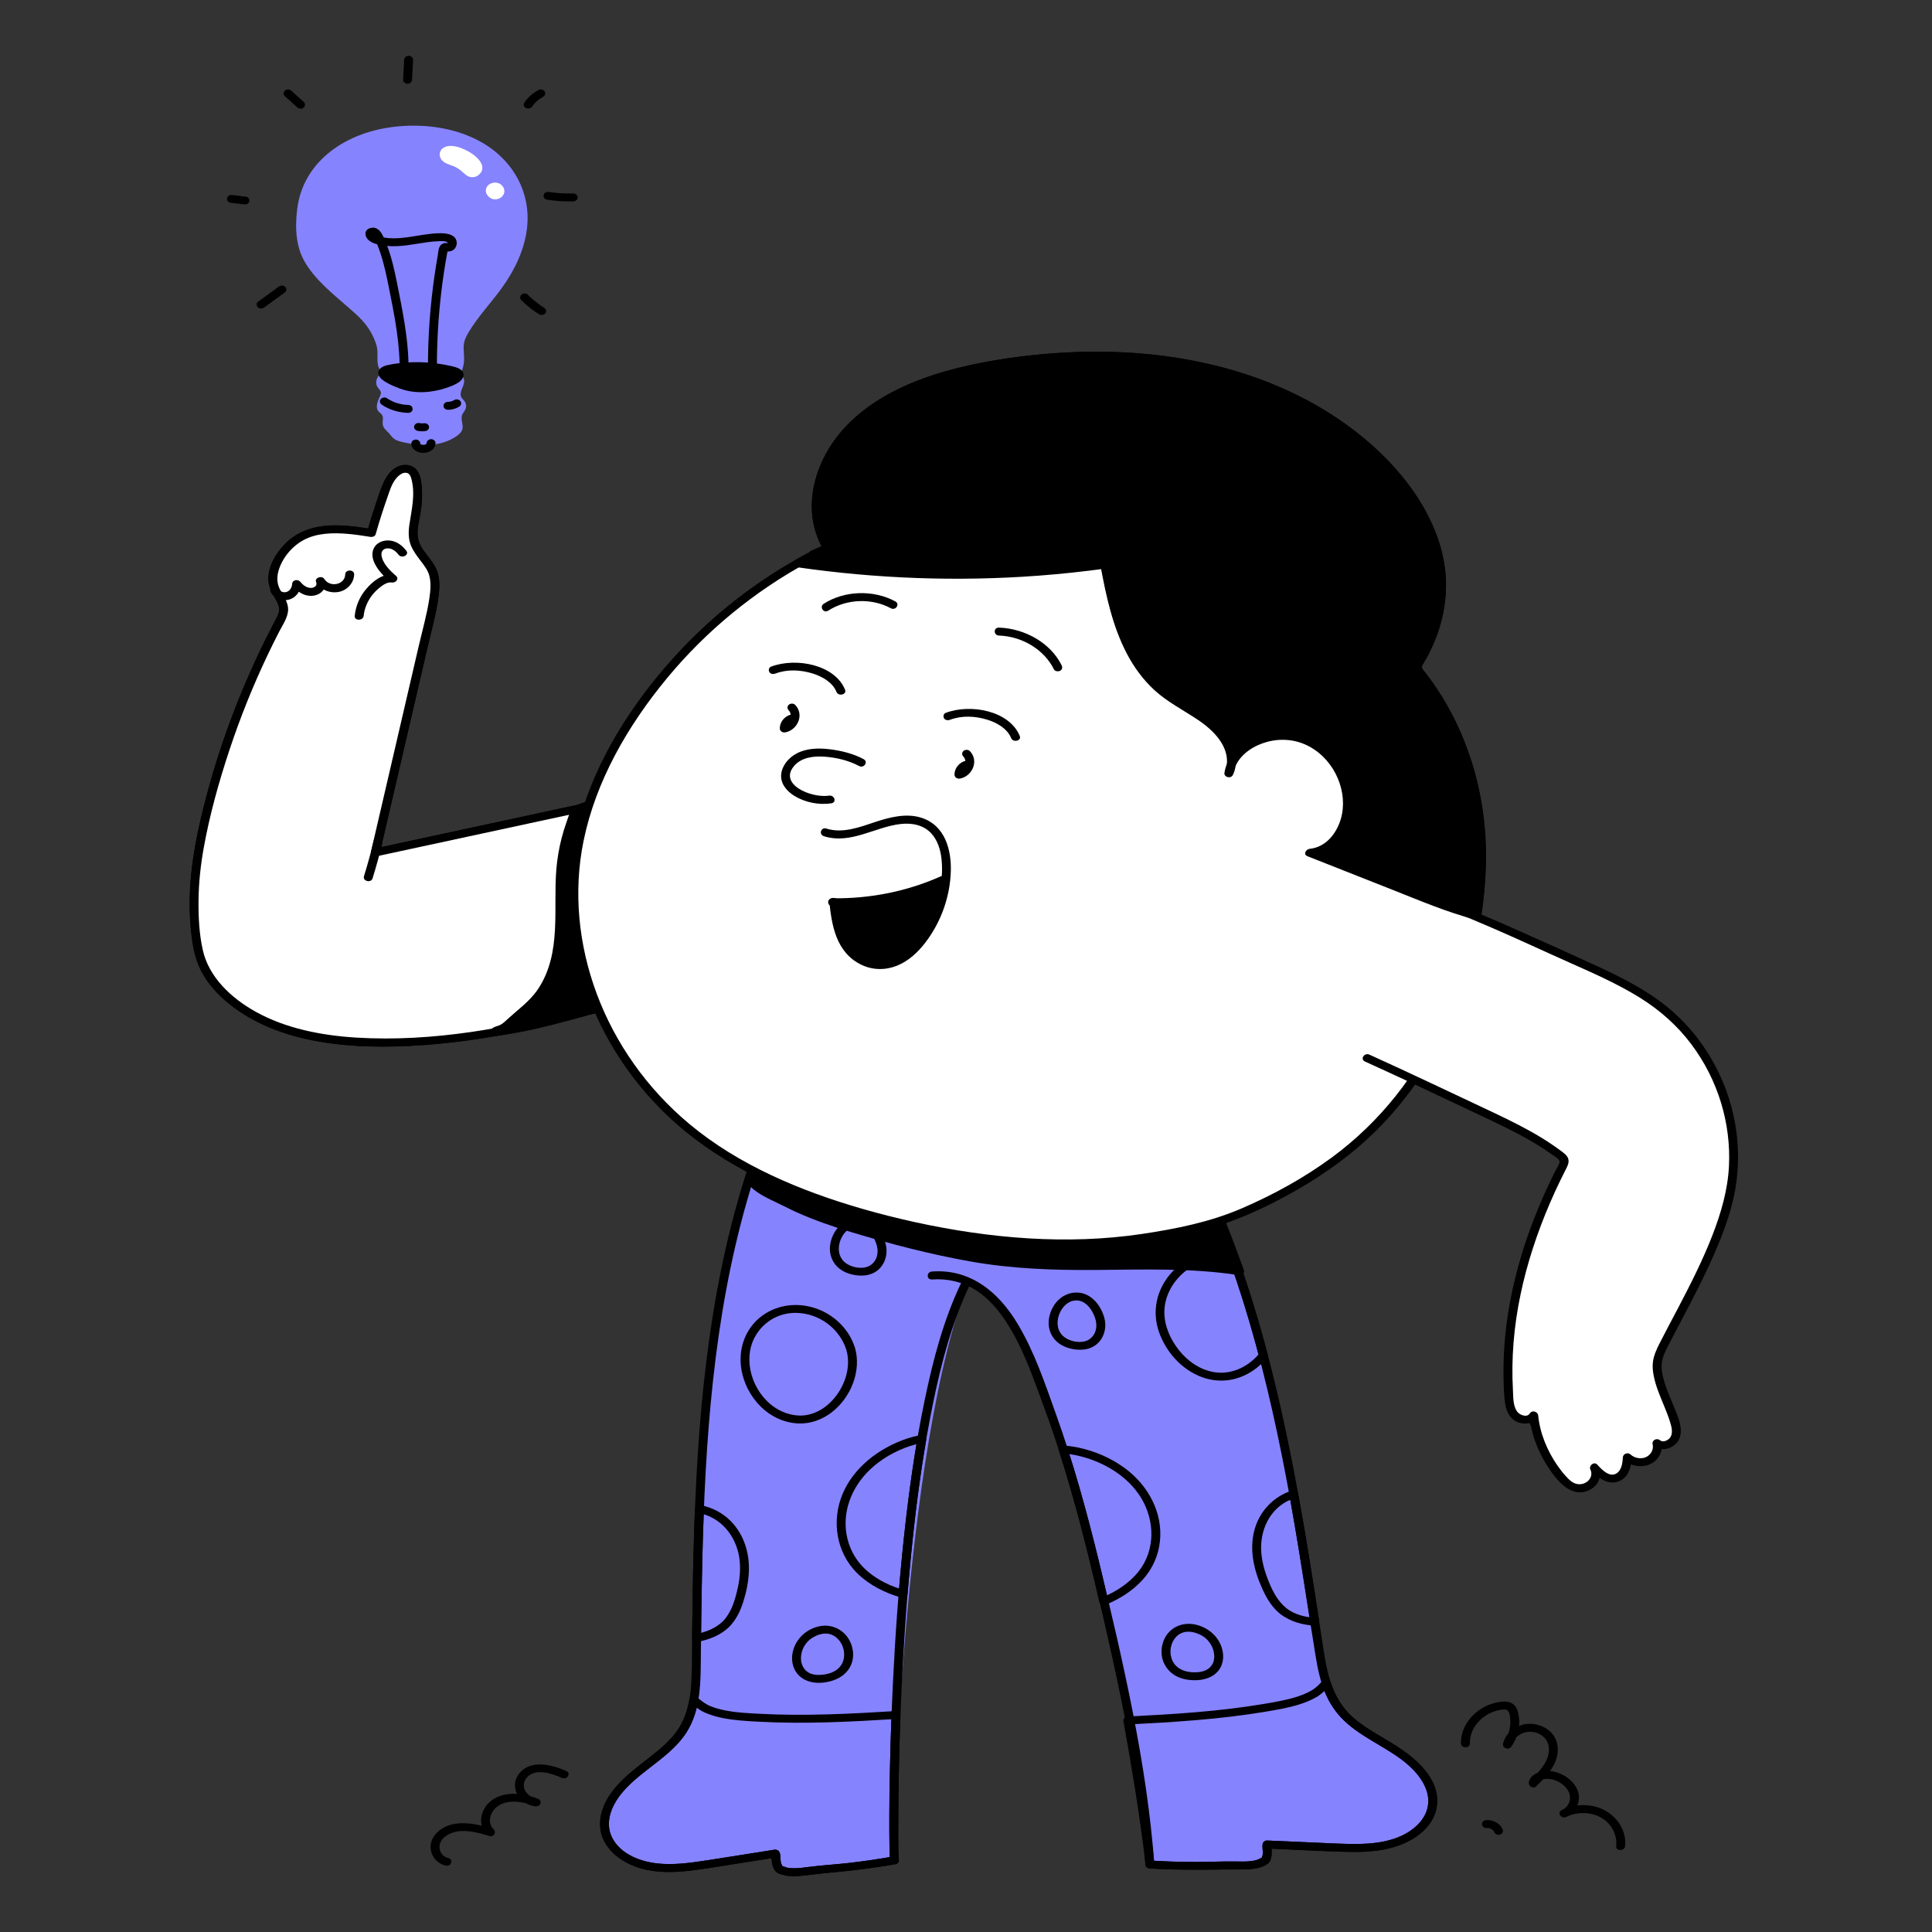 <svg width="450" height="450" viewBox="0 0 450 450" fill="none" xmlns="http://www.w3.org/2000/svg">
<rect x="0" y="0" width="450" height="450" fill="#333333" stroke="none"/>
<g clip-path="url(#clip0_633_2)">
<path d="M177.844 264.696C163.156 303.873 162.591 345.968 162.182 387.266C162.129 392.692 161.995 398.393 158.957 403.098C156.111 407.506 151.121 410.407 147.035 413.961C142.95 417.515 139.537 422.63 141.223 427.487C142.591 431.428 147.057 434.009 151.611 434.776C156.165 435.544 160.85 434.828 165.415 434.112C170.472 433.32 175.529 432.527 180.586 431.735C180.618 431.73 180.833 434.064 180.922 434.241C181.579 435.549 181.142 435.248 182.655 435.785C184.731 436.521 188.654 435.65 190.855 435.488C196.718 435.056 202.554 434.327 208.325 433.306C207.923 427.457 210.462 329.58 227.793 293.183" fill="#8683FF"/>
<path d="M274.277 263.595C294.377 300.82 300.877 342.519 307.111 383.444C307.929 388.822 308.866 394.463 312.544 398.791C315.99 402.846 321.35 405.166 325.904 408.236C330.459 411.305 334.566 415.998 333.579 421.006C332.778 425.068 328.712 428.128 324.302 429.398C319.892 430.667 315.143 430.481 310.514 430.281C305.385 430.06 300.256 429.839 295.128 429.617C295.095 429.616 295.211 431.956 295.147 432.141C294.681 433.513 295.071 433.165 293.646 433.867C291.69 434.829 287.676 434.403 285.469 434.489C279.591 434.715 273.699 434.644 267.83 434.275C266.166 411.47 260.787 388.294 255.453 366.005C252.195 352.392 248.475 338.812 243.474 325.615C239.483 315.082 233.493 295.879 217.084 297.085" fill="#8683FF"/>
<path d="M176.841 264.45C171.746 278.077 168.311 292.149 166.033 306.357C163.748 320.613 162.582 334.989 161.956 349.373C161.644 356.548 161.464 363.727 161.344 370.906C161.284 374.544 161.238 378.182 161.199 381.819C161.161 385.244 161.218 388.681 161.002 392.102C160.794 395.386 160.254 398.759 158.595 401.737C157.025 404.556 154.526 406.781 151.912 408.848C146.839 412.859 140.823 417.018 139.86 423.441C138.95 429.506 144.256 434.15 150.517 435.511C154.365 436.348 158.377 436.041 162.249 435.518C166.369 434.962 170.468 434.256 174.572 433.613C176.669 433.284 178.765 432.956 180.862 432.627L179.583 431.981C179.512 431.803 179.576 431.909 179.596 432.068C179.62 432.266 179.642 432.465 179.664 432.663C179.712 433.088 179.759 433.513 179.82 433.936C179.916 434.597 180.186 435.431 180.705 435.928C181.266 436.466 182.456 436.758 183.237 436.882C184.619 437.103 186.036 436.981 187.418 436.823C194.502 436.012 201.582 435.433 208.601 434.198C209.023 434.124 209.39 433.686 209.365 433.306C209.092 429.266 209.218 425.182 209.244 421.139C209.299 412.678 209.522 404.218 209.886 395.764C210.351 384.961 211.052 374.164 212.087 363.392C213.154 352.282 214.553 341.184 216.664 330.19C218.457 320.853 220.669 311.454 224.41 302.563C224.781 301.68 225.167 300.802 225.579 299.935C226.094 298.85 224.303 297.906 223.783 299C219.727 307.545 217.353 316.688 215.445 325.78C213.161 336.664 211.646 347.676 210.48 358.696C209.317 369.689 208.529 380.712 207.991 391.742C207.555 400.669 207.283 409.602 207.187 418.537C207.136 423.261 207.062 428 207.255 432.722C207.263 432.917 207.272 433.111 207.285 433.305L208.048 432.413C204.578 433.024 201.087 433.54 197.577 433.936C194.565 434.276 191.53 434.439 188.527 434.831C187.282 434.994 186.027 435.158 184.766 435.151C184.208 435.147 183.664 435.109 183.132 434.957C182.891 434.888 182.634 434.735 182.385 434.703C182.346 434.698 182.051 434.552 182.233 434.674C182.412 434.795 182.229 434.653 182.247 434.683C182.124 434.482 181.994 434.205 181.925 433.988C181.858 433.777 181.851 433.579 181.823 433.348C181.753 432.774 181.808 432.037 181.588 431.488C181.386 430.983 180.9 430.75 180.309 430.842C176.239 431.48 172.169 432.118 168.099 432.756C164.089 433.384 160.046 434.165 155.957 434.181C152.5 434.194 149.087 433.57 146.2 431.811C143.591 430.222 141.831 427.727 141.823 424.871C141.805 418.515 148.325 414.132 153.148 410.341C155.648 408.376 158.078 406.265 159.777 403.684C161.577 400.95 162.421 397.851 162.832 394.729C163.263 391.459 163.213 388.151 163.246 384.864C163.282 381.335 163.321 377.807 163.372 374.278C163.473 367.26 163.619 360.243 163.881 353.228C164.405 339.129 165.388 325.03 167.403 311.032C169.408 297.098 172.478 283.258 177.097 269.816C177.657 268.185 178.242 266.56 178.847 264.942C179.271 263.809 177.263 263.324 176.841 264.45Z" fill="black"/>
<path d="M176.867 399.174C174.287 399.035 171.69 398.915 169.155 398.434C167.924 398.201 166.693 397.895 165.545 397.431C164.278 396.918 163.32 396.15 162.339 395.289C161.83 394.842 160.728 394.984 160.601 395.697C160.122 398.364 159.27 400.965 157.631 403.261C156.176 405.299 154.22 407.006 152.211 408.61C148.123 411.873 143.631 414.895 141.237 419.437C140.098 421.597 139.483 423.955 139.874 426.34C140.232 428.53 141.48 430.525 143.263 432.053C147.412 435.608 153.319 436.353 158.839 435.9C162.47 435.601 166.062 434.947 169.649 434.384C173.387 433.798 177.124 433.213 180.862 432.627L179.583 431.981C179.624 432.074 179.571 431.947 179.576 431.906C179.564 432.021 179.607 432.164 179.62 432.279C179.66 432.618 179.696 432.957 179.737 433.295C179.811 433.916 179.893 434.421 180.161 434.996C180.415 435.541 180.618 435.982 181.235 436.269C182.032 436.64 182.941 436.867 183.83 436.955C185.944 437.164 188.08 436.712 190.167 436.479C192.983 436.164 195.818 435.998 198.635 435.664C201.974 435.268 205.296 434.78 208.601 434.198C209.023 434.123 209.39 433.687 209.364 433.306C209.203 430.888 209.242 428.45 209.235 426.029C209.219 420.953 209.282 415.875 209.395 410.8C209.479 407.019 209.593 403.238 209.736 399.458C209.754 398.983 209.244 398.499 208.696 398.533C198.105 399.188 187.48 399.738 176.867 399.174C175.53 399.103 175.535 400.954 176.867 401.025C187.48 401.588 198.105 401.039 208.696 400.384L207.656 399.458C207.269 409.718 207.024 419.997 207.193 430.263C207.21 431.276 207.217 432.293 207.284 433.305L208.048 432.413C204.546 433.03 201.021 433.549 197.479 433.947C194.464 434.285 191.428 434.454 188.422 434.845C187.127 435.014 185.815 435.185 184.503 435.146C184.024 435.132 183.564 435.083 183.109 434.95C182.851 434.875 182.606 434.768 182.349 434.691C182.283 434.671 182.063 434.544 182.229 434.671C182.413 434.812 182.224 434.635 182.222 434.63C182.176 434.401 181.987 434.189 181.915 433.967C181.846 433.755 181.856 433.623 181.825 433.369C181.756 432.806 181.825 432.019 181.588 431.488C181.365 430.989 180.917 430.747 180.309 430.842C174.11 431.814 167.919 432.893 161.696 433.733C156.299 434.462 150.314 434.609 145.747 431.523C143.911 430.283 142.517 428.564 142.019 426.546C141.485 424.381 142.077 422.111 143.151 420.151C145.498 415.867 149.791 413.024 153.682 409.918C155.824 408.208 157.878 406.368 159.427 404.194C161.154 401.772 162.101 399.004 162.606 396.189L160.868 396.597C161.894 397.498 162.937 398.361 164.247 398.924C165.544 399.483 166.919 399.883 168.324 400.165C171.126 400.726 174.009 400.871 176.867 401.025C178.204 401.097 178.199 399.246 176.867 399.174Z" fill="black"/>
<path d="M169.794 378.985C171.439 377.32 172.416 375.301 173.091 373.186C173.835 370.854 174.334 368.427 174.428 366.001C174.592 361.751 173.315 357.378 170.072 354.161C168.251 352.356 165.848 351.102 163.185 350.583C162.512 350.452 161.894 350.852 161.869 351.475C161.471 361.485 161.312 371.5 161.202 381.515C161.195 382.146 161.869 382.529 162.518 382.407C165.274 381.89 167.854 380.841 169.794 378.985C170.705 378.114 169.238 376.802 168.324 377.677C166.612 379.314 164.391 380.167 161.965 380.623L163.282 381.515C163.392 371.5 163.551 361.485 163.949 351.475L162.632 352.368C168.042 353.423 171.285 357.765 172.129 362.418C172.627 365.164 172.314 368.006 171.645 370.706C171.036 373.165 170.232 375.745 168.324 377.677C167.443 378.568 168.909 379.882 169.794 378.985Z" fill="black"/>
<path d="M211.293 335.059C204.579 337.318 198.85 341.864 196.28 347.905C193.665 354.052 194.666 361.559 199.726 366.501C202.487 369.198 206.184 371.075 210.074 372.155C210.76 372.346 211.343 371.837 211.39 371.263C212.368 359.268 213.688 347.283 215.721 335.39C215.842 334.684 215.275 334.095 214.441 334.252C213.369 334.455 212.323 334.725 211.293 335.059C210.046 335.464 210.585 337.253 211.846 336.844C212.876 336.509 213.922 336.239 214.994 336.037L213.715 334.898C211.654 346.955 210.301 359.102 209.31 371.263L210.627 370.371C207.48 369.496 204.499 368.053 202.106 366.02C199.68 363.959 198.107 361.338 197.39 358.428C195.944 352.566 198.18 346.447 202.792 342.154C205.314 339.806 208.435 337.992 211.846 336.844C213.086 336.426 212.549 334.637 211.293 335.059Z" fill="black"/>
<path d="M197.121 314.371C198.336 318.443 196.725 323.219 193.68 326.368C192.177 327.922 190.257 329.15 187.971 329.571C185.316 330.06 182.522 329.235 180.413 327.791C175.162 324.195 172.919 316.745 175.828 311.404C177.83 307.729 181.799 305.377 186.464 305.851C191.645 306.376 195.742 310.013 197.121 314.371C197.483 315.516 199.491 315.029 199.127 313.879C197.664 309.256 193.586 305.382 188.256 304.264C183.033 303.168 177.828 305.073 174.916 309.071C170.741 314.801 172.251 322.829 177.309 327.747C179.561 329.937 182.71 331.455 186.083 331.553C188.866 331.634 191.483 330.635 193.586 329.06C198.255 325.564 200.7 319.154 199.127 313.879C198.784 312.729 196.777 313.217 197.121 314.371Z" fill="black"/>
<path d="M191.084 390.108C190.281 390.143 189.667 390.102 188.922 389.849C188.447 389.688 187.997 389.39 187.589 388.996C187.297 388.713 186.967 388.145 186.826 387.749C186.607 387.132 186.562 386.808 186.566 386.166C186.574 385.028 186.945 383.893 187.681 382.885C187.985 382.469 188.517 381.94 188.943 381.647C189.216 381.459 189.514 381.293 189.814 381.141C189.955 381.069 190.099 381.001 190.244 380.937C190.322 380.903 190.401 380.87 190.48 380.838C190.679 380.758 190.387 380.865 190.604 380.793C190.871 380.704 191.142 380.628 191.42 380.571C191.537 380.548 191.654 380.529 191.772 380.511C191.534 380.547 191.979 380.496 192.053 380.493C192.3 380.482 192.545 380.493 192.792 380.513C192.703 380.506 192.771 380.509 192.947 380.542C193.075 380.566 193.201 380.595 193.326 380.628C193.45 380.662 193.571 380.701 193.692 380.742C193.438 380.655 193.769 380.778 193.829 380.805C194.048 380.904 194.251 381.021 194.454 381.143C194.694 381.288 194.394 381.08 194.609 381.254C194.686 381.316 194.765 381.376 194.84 381.44C195.029 381.602 195.205 381.777 195.37 381.959C195.209 381.782 195.433 382.039 195.469 382.085C195.538 382.174 195.604 382.264 195.667 382.356C195.809 382.562 195.932 382.777 196.052 382.994C196.076 383.038 196.097 383.083 196.119 383.127C196.03 382.948 196.093 383.07 196.11 383.109C196.16 383.224 196.209 383.338 196.253 383.455C196.337 383.677 196.408 383.903 196.467 384.132C196.494 384.241 196.519 384.351 196.541 384.461C196.553 384.522 196.564 384.583 196.574 384.645C196.601 384.795 196.551 384.416 196.575 384.657C196.598 384.893 196.619 385.128 196.62 385.365C196.62 385.589 196.601 385.811 196.583 386.034C196.565 386.257 196.615 385.926 196.559 386.193C196.533 386.315 196.508 386.437 196.476 386.557C196.406 386.823 196.313 387.082 196.203 387.336C196.186 387.375 196.122 387.497 196.211 387.321C196.177 387.389 196.142 387.457 196.104 387.523C196.042 387.635 195.976 387.745 195.905 387.852C195.826 387.971 195.739 388.085 195.652 388.2C195.622 388.24 195.504 388.377 195.636 388.226C195.584 388.286 195.528 388.345 195.472 388.403C195.28 388.601 195.069 388.779 194.848 388.952C194.853 388.948 194.624 389.111 194.741 389.03C194.829 388.97 194.577 389.133 194.549 389.149C194.419 389.227 194.285 389.301 194.148 389.37C194.007 389.441 193.862 389.507 193.716 389.569C193.497 389.663 193.621 389.615 193.354 389.701C192.576 389.951 191.828 390.066 191.084 390.108C189.755 390.184 189.746 392.035 191.084 391.959C194.221 391.781 197.082 390.475 198.239 387.759C199.126 385.676 198.718 383.119 197.354 381.27C195.882 379.272 193.343 378.208 190.689 378.826C187.262 379.623 184.918 382.362 184.536 385.43C184.345 386.974 184.701 388.65 185.762 389.91C187.026 391.409 189.016 392.049 191.084 391.959C192.416 391.901 192.424 390.05 191.084 390.108Z" fill="black"/>
<path d="M273.38 264.062C280.159 276.642 285.423 289.823 289.616 303.257C293.821 316.733 296.964 330.454 299.586 344.238C302.196 357.952 304.158 371.742 306.391 385.506C306.903 388.659 307.54 391.837 308.889 394.803C310.199 397.684 312.145 400.186 314.768 402.245C319.976 406.334 326.966 408.722 330.764 414.132C332.501 416.607 333.327 419.609 332.056 422.405C330.865 425.024 328.195 426.957 325.345 428.065C321.78 429.452 317.74 429.566 313.912 429.478C309.776 429.383 305.64 429.146 301.507 428.967C299.381 428.875 297.254 428.784 295.128 428.692C294.695 428.673 294.219 428.991 294.125 429.371C293.979 429.961 294.108 430.644 294.12 431.24C294.124 431.437 294.134 431.635 294.126 431.832C294.121 431.975 294.101 432.108 294.145 431.895C294.095 432.138 293.969 432.369 293.923 432.614C293.907 432.696 293.772 432.877 293.882 432.757C294.069 432.551 293.841 432.732 293.721 432.779C293.513 432.86 293.325 432.98 293.121 433.068C292.652 433.268 292.154 433.384 291.639 433.457C290.357 433.639 289.026 433.594 287.732 433.571C284.663 433.518 281.595 433.696 278.524 433.692C274.956 433.688 271.389 433.57 267.83 433.35L268.87 434.275C267.99 422.344 266.141 410.485 263.827 398.711C261.52 386.972 258.778 375.299 255.948 363.652C253.124 352.036 249.938 340.476 245.872 329.149C243.356 322.142 240.951 314.895 237.045 308.382C233.492 302.457 228.068 296.844 220.094 296.17C219.092 296.086 218.087 296.091 217.084 296.16C215.758 296.249 215.747 298.101 217.084 298.01C220.776 297.76 224.272 298.591 227.292 300.506C230.315 302.424 232.591 305.181 234.434 308.011C238.306 313.956 240.53 320.631 242.944 327.119C247.047 338.144 250.273 349.411 253.104 360.743C255.953 372.146 258.631 383.596 260.994 395.086C263.37 406.645 265.352 418.28 266.436 429.995C266.568 431.421 266.685 432.848 266.79 434.275C266.829 434.801 267.237 435.164 267.83 435.201C274.925 435.639 281.997 435.445 289.097 435.436C290.43 435.435 291.844 435.406 293.128 435.051C293.943 434.826 295.131 434.409 295.628 433.752C296.02 433.235 296.184 432.446 296.206 431.832C296.222 431.407 296.194 430.977 296.181 430.552C296.176 430.353 296.181 430.152 296.165 429.954C296.155 429.833 296.227 429.472 296.131 429.863L295.128 430.543C299.506 430.732 303.884 430.921 308.262 431.109C312.334 431.285 316.442 431.565 320.5 431.082C326.947 430.315 333.94 426.801 334.705 420.48C335.485 414.031 329.284 409.092 323.882 405.822C320.91 404.023 317.797 402.352 315.223 400.095C312.602 397.796 310.944 394.932 309.928 391.806C308.901 388.647 308.445 385.371 307.949 382.121C307.409 378.576 306.867 375.032 306.314 371.489C305.205 364.387 304.052 357.289 302.784 350.208C300.254 336.081 297.267 322.005 293.243 308.149C289.249 294.399 284.211 280.875 277.672 267.91C276.863 266.306 276.03 264.713 275.176 263.128C274.597 262.054 272.803 262.992 273.38 264.062Z" fill="black"/>
<path d="M294.629 398.71C297.385 398.247 300.166 397.797 302.808 396.935C304.087 396.518 305.344 396.018 306.495 395.365C307.772 394.641 308.717 393.693 309.645 392.642L307.907 392.234C308.697 394.645 309.796 397.009 311.47 399.047C313.022 400.936 314.959 402.485 317.053 403.886C321.248 406.69 326.037 408.831 329.431 412.484C331.032 414.206 332.359 416.317 332.634 418.572C332.892 420.695 332.179 422.772 330.719 424.457C327.338 428.362 321.626 429.418 316.382 429.493C312.922 429.543 309.453 429.31 305.998 429.161C302.375 429.005 298.751 428.848 295.128 428.692C294.681 428.673 294.235 428.993 294.125 429.371C293.956 429.953 294.109 430.669 294.12 431.261C294.124 431.436 294.12 431.611 294.127 431.786C294.13 431.88 294.062 432.245 294.145 431.895C294.092 432.117 294.005 432.339 293.939 432.559C293.915 432.64 293.745 432.936 293.879 432.76C294.034 432.558 294.009 432.672 293.805 432.738C293.567 432.815 293.348 432.969 293.121 433.068C292.651 433.272 292.149 433.385 291.633 433.458C290.378 433.635 289.08 433.594 287.815 433.573C284.702 433.521 281.591 433.697 278.478 433.692C274.925 433.687 271.374 433.569 267.83 433.35L268.87 434.275C268.687 431.831 268.299 429.389 267.96 426.959C267.251 421.867 266.464 416.782 265.627 411.705C265.01 407.963 264.363 404.225 263.688 400.491L262.685 401.663C273.377 401.125 284.088 400.47 294.629 398.71C295.943 398.49 295.387 396.706 294.076 396.925C283.718 398.655 273.191 399.283 262.685 399.812C261.956 399.849 261.572 400.371 261.682 400.983C263.503 411.056 265.189 421.162 266.459 431.303C266.582 432.292 266.716 433.282 266.79 434.275C266.829 434.801 267.236 435.164 267.83 435.201C273.776 435.569 279.698 435.558 285.652 435.408C287.713 435.356 289.771 435.543 291.824 435.289C293.186 435.121 295.363 434.615 295.865 433.3C296.097 432.693 296.213 432.11 296.204 431.472C296.199 431.104 296.186 430.735 296.176 430.366C296.171 430.205 296.176 430.041 296.163 429.881C296.152 429.736 296.234 429.507 296.131 429.863L295.128 430.543C301.726 430.827 308.348 431.284 314.954 431.347C320.62 431.401 326.545 430.617 330.849 427.055C332.642 425.571 334.046 423.621 334.536 421.468C335.065 419.143 334.589 416.809 333.469 414.679C331.093 410.157 326.376 407.298 321.862 404.617C319.263 403.073 316.651 401.5 314.516 399.447C312.243 397.261 310.842 394.577 309.912 391.742C309.714 391.137 308.68 390.761 308.174 391.334C307.331 392.288 306.501 393.182 305.332 393.831C304.204 394.458 302.987 394.934 301.73 395.315C299.244 396.07 296.652 396.492 294.076 396.925C292.763 397.146 293.319 398.93 294.629 398.71Z" fill="black"/>
<path d="M299.763 374.694C297.711 373.082 296.539 370.854 295.602 368.608C294.532 366.043 293.769 363.348 293.736 360.6C293.677 355.759 296.19 350.628 301.616 348.91L300.337 348.264C302.144 358.15 303.715 368.068 305.238 377.992L306.24 376.82C303.9 376.649 301.592 376.052 299.763 374.694C298.742 373.936 297.263 375.238 298.292 376.003C300.577 377.7 303.305 378.456 306.24 378.671C306.991 378.726 307.326 378.039 307.243 377.5C305.72 367.576 304.149 357.658 302.342 347.772C302.256 347.302 301.55 346.972 301.063 347.126C296.382 348.607 293.27 352.226 292.157 356.468C290.965 361.009 292.065 365.738 293.984 369.992C294.989 372.22 296.241 374.391 298.292 376.003C299.292 376.788 300.768 375.484 299.763 374.694Z" fill="black"/>
<path d="M250.597 338.946C256.895 340.292 262.679 343.772 265.796 348.904C268.991 354.165 269.148 361.014 265.214 366.004C263.064 368.732 259.919 370.777 256.541 372.151L258.069 372.704C255.388 360.831 252.36 349.01 248.639 337.359L247.636 338.53C248.637 338.605 249.618 338.749 250.597 338.946C251.9 339.209 252.457 337.426 251.15 337.162C249.991 336.928 248.82 336.768 247.636 336.68C246.957 336.629 246.461 337.311 246.634 337.851C250.354 349.502 253.383 361.323 256.063 373.196C256.207 373.833 257.028 373.978 257.591 373.749C260.904 372.402 263.952 370.414 266.226 367.867C268.526 365.291 269.827 362.242 270.175 358.972C270.87 352.426 267.519 345.947 261.829 341.841C258.709 339.589 255.056 337.996 251.15 337.162C249.849 336.884 249.294 338.668 250.597 338.946Z" fill="black"/>
<path d="M287.337 291.519C281.974 290.538 276.427 292.562 272.99 296.29C269.359 300.229 268.249 305.447 269.965 310.294C271.539 314.74 275.086 318.994 280.037 320.796C282.407 321.658 285.049 321.815 287.517 321.192C289.044 320.805 290.491 320.151 291.757 319.301C292.412 318.861 293.03 318.382 293.595 317.852C294.127 317.353 295.056 316.605 295.259 315.925C295.386 315.498 295.141 314.988 295.03 314.572C294.902 314.093 294.773 313.615 294.643 313.138C294.37 312.135 294.093 311.133 293.809 310.133C293.244 308.133 292.657 306.139 292.048 304.149C290.817 300.13 289.491 296.133 288.064 292.165C287.657 291.035 285.648 291.519 286.058 292.657C288.815 300.322 291.18 308.092 293.253 315.925L293.358 315.212C291.006 318.117 287.098 320.244 282.962 319.629C279.481 319.111 276.548 316.955 274.566 314.441C272.533 311.862 271.18 308.721 271.201 305.543C271.223 302.12 272.967 298.725 275.739 296.374C278.647 293.907 282.791 292.573 286.784 293.304C288.091 293.543 288.649 291.759 287.337 291.519Z" fill="black"/>
<path d="M278.969 391.337C280.855 391.207 282.591 390.574 283.74 389.193C284.692 388.049 285.019 386.538 284.86 385.139C284.503 381.985 282.081 379.281 278.618 378.435C275.948 377.782 273.302 378.663 271.802 380.733C270.463 382.58 270.165 385.118 271.025 387.175C271.567 388.468 272.503 389.572 273.818 390.318C275.334 391.18 277.2 391.435 278.969 391.337C280.299 391.263 280.308 389.412 278.969 389.486C278.6 389.506 278.231 389.515 277.861 389.502C277.435 389.486 277.234 389.468 276.915 389.414C276.613 389.364 276.313 389.297 276.02 389.212C275.896 389.176 275.774 389.137 275.652 389.094C275.366 388.995 275.759 389.14 275.594 389.071C275.509 389.036 275.425 389.001 275.342 388.963C275.099 388.852 274.871 388.724 274.645 388.587C274.453 388.471 274.686 388.635 274.474 388.47C274.365 388.385 274.258 388.301 274.155 388.211C273.711 387.822 273.63 387.728 273.307 387.204C273.247 387.107 273.192 387.007 273.137 386.907C273.112 386.862 273.09 386.817 273.067 386.772C272.999 386.635 273.154 386.978 273.061 386.753C272.969 386.532 272.885 386.309 272.819 386.081C272.757 385.864 272.709 385.645 272.671 385.424C272.646 385.274 272.694 385.653 272.672 385.411C272.667 385.361 272.66 385.312 272.656 385.262C272.644 385.138 272.636 385.014 272.632 384.89C272.625 384.666 272.631 384.443 272.648 384.219C272.658 384.096 272.672 383.973 272.689 383.85C272.657 384.079 272.714 383.728 272.729 383.656C272.776 383.44 272.834 383.225 272.904 383.013C272.935 382.92 272.969 382.827 273.004 382.735C273.029 382.67 273.166 382.36 273.127 382.44C273.079 382.54 273.217 382.271 273.243 382.223C273.297 382.128 273.353 382.033 273.412 381.94C273.536 381.746 273.674 381.56 273.822 381.379C273.664 381.572 273.916 381.28 273.954 381.242C274.023 381.173 274.093 381.105 274.166 381.04C274.257 380.958 274.351 380.881 274.448 380.804C274.486 380.774 274.526 380.745 274.565 380.716C274.763 380.568 274.386 380.823 274.599 380.694C274.792 380.578 274.986 380.47 275.191 380.373C275.273 380.335 275.509 380.246 275.297 380.322C275.431 380.274 275.567 380.232 275.705 380.195C275.82 380.164 275.937 380.138 276.055 380.115C276.108 380.105 276.161 380.098 276.214 380.088C276.475 380.038 276.056 380.099 276.224 380.084C276.495 380.059 276.766 380.049 277.039 380.061C277.094 380.063 277.534 380.105 277.306 380.076C277.432 380.092 277.557 380.112 277.681 380.136C278.015 380.199 278.339 380.288 278.66 380.389C279.116 380.533 279.879 380.888 280.336 381.206C281.374 381.929 282.147 383.005 282.524 384.106C282.93 385.292 282.959 386.652 282.38 387.637C281.716 388.767 280.552 389.377 278.969 389.486C277.643 389.577 277.632 391.429 278.969 391.337Z" fill="black"/>
<path d="M251.49 302.987C253.376 303.462 254.52 305.408 255.055 306.955C255.629 308.614 255.471 310.521 253.969 311.776C252.213 313.243 248.755 312.504 247.364 310.939C246.037 309.446 246.105 307.42 246.879 305.732C247.649 304.051 249.293 302.514 251.49 302.987C252.79 303.266 253.345 301.482 252.043 301.202C249.241 300.6 246.791 301.968 245.45 304.125C244.077 306.336 243.739 309.135 245.202 311.382C246.052 312.689 247.425 313.583 249.034 314.027C250.673 314.48 252.569 314.575 254.144 313.894C256.799 312.748 257.827 309.835 257.321 307.394C256.802 304.894 254.965 301.939 252.043 301.202C250.753 300.877 250.202 302.662 251.49 302.987Z" fill="black"/>
<path d="M200.536 285.713C202.422 286.189 203.567 288.135 204.101 289.681C204.676 291.341 204.517 293.247 203.015 294.503C201.259 295.97 197.801 295.231 196.41 293.666C195.083 292.173 195.152 290.146 195.925 288.458C196.696 286.778 198.339 285.241 200.536 285.713C201.837 285.993 202.391 284.209 201.089 283.929C198.287 283.326 195.837 284.695 194.497 286.852C193.123 289.062 192.786 291.862 194.248 294.109C195.099 295.416 196.471 296.309 198.08 296.754C199.719 297.207 201.615 297.301 203.19 296.621C205.845 295.475 206.873 292.562 206.367 290.121C205.848 287.621 204.011 284.665 201.089 283.929C199.799 283.604 199.248 285.389 200.536 285.713Z" fill="black"/>
<path d="M179.393 262.821C178.134 265.702 174.484 271.492 175.001 274.583C175.384 276.868 180.645 278.848 182.739 279.939C190.04 283.741 198.154 286.087 206.211 288.253C215.793 290.829 225.494 293.211 235.44 294.212C253.128 295.993 271.201 293.369 288.734 296.104C285.884 288.201 281.181 275.717 276.328 267.697" fill="black"/>
<path d="M178.391 262.575C177.174 265.323 175.54 267.913 174.559 270.747C174.125 272.001 173.748 273.389 173.98 274.706C174.21 276.01 175.329 276.969 176.457 277.736C177.724 278.597 179.13 279.272 180.536 279.932C182.206 280.715 183.826 281.575 185.51 282.336C189.586 284.178 193.861 285.657 198.187 286.961C207.318 289.714 216.686 292.17 226.147 293.84C235.753 295.536 245.436 295.877 255.204 295.8C266.293 295.712 277.479 295.305 288.457 296.997C289.188 297.109 289.999 296.588 289.736 295.858C286.979 288.215 284.076 280.586 280.462 273.224C279.465 271.192 278.404 269.185 277.226 267.23C276.594 266.18 274.798 267.114 275.43 268.164C279.695 275.244 282.713 282.931 285.584 290.526C286.316 292.463 287.029 294.405 287.731 296.35L289.01 295.212C269.983 292.28 250.568 295.454 231.515 292.816C222.195 291.526 213.097 289.184 204.1 286.712C199.818 285.535 195.553 284.281 191.418 282.736C187.765 281.372 184.337 279.655 180.854 277.988C179.391 277.288 177.824 276.553 176.682 275.455C175.664 274.475 175.977 273.189 176.322 271.999C177.229 268.871 179.073 266.055 180.396 263.067C180.887 261.958 178.876 261.478 178.391 262.575Z" fill="black"/>
<path d="M161.439 228.187C137.339 235.708 112.582 243.327 87.052 242.768C78.571 242.583 69.961 241.444 62.355 238.102C54.497 234.649 47.409 228.585 46.078 220.736C44.466 211.227 45.196 202.5 47.291 193.067C50.984 176.441 56.964 160.219 65.056 144.877C65.553 143.935 66.068 142.958 66.069 141.917C66.07 140.236 64.756 138.814 64.058 137.252C62.255 133.217 65.642 127.958 69.28 125.534C74.15 122.289 80.968 123.267 86.51 124.153C87.231 121.544 88.05 118.956 88.964 116.395C89.763 114.155 90.412 111.313 92.618 109.784C93.424 109.225 94.585 108.972 95.481 109.409C96.473 109.893 96.806 111.003 96.972 111.999C97.35 114.27 97.36 116.589 97.002 118.862C96.655 121.069 95.963 123.288 96.334 125.491C96.917 128.949 100.577 131.071 101.106 134.352C101.604 137.441 100.891 140.57 100.182 143.626C95.93 161.937 91.679 180.248 87.427 198.559C107.595 194.208 127.764 189.858 147.932 185.507" fill="white"/>
<path d="M161.162 227.295C144.295 232.559 127.283 237.843 109.579 240.39C100.837 241.647 91.908 242.217 83.062 241.681C74.886 241.185 66.598 239.567 59.574 235.666C53.736 232.424 48.664 227.532 47.258 221.38C46.381 217.539 46.199 213.486 46.246 209.577C46.294 205.595 46.717 201.621 47.416 197.689C48.798 189.915 50.945 182.213 53.449 174.669C55.94 167.162 58.901 159.774 62.332 152.566C63.198 150.745 64.095 148.936 65.019 147.138C65.855 145.514 67.114 143.759 67.109 141.917C67.104 140.168 65.939 138.761 65.171 137.228C64.501 135.891 64.467 134.436 64.852 133.028C65.634 130.168 67.837 127.354 70.671 125.81C73.766 124.124 77.546 124.049 81.055 124.354C82.794 124.505 84.515 124.771 86.234 125.045C86.775 125.132 87.368 124.92 87.513 124.399C88.428 121.106 89.515 117.855 90.654 114.618C91.113 113.317 91.654 111.938 92.737 110.935C93.221 110.487 93.882 110.024 94.629 110.126C95.399 110.23 95.66 110.953 95.819 111.539C96.781 115.096 95.877 118.666 95.356 122.199C95.111 123.863 95.083 125.582 95.764 127.172C96.3 128.425 97.131 129.525 97.974 130.626C98.776 131.674 99.616 132.75 99.969 133.996C100.448 135.683 100.268 137.585 100.017 139.292C99.463 143.044 98.393 146.764 97.533 150.468C95.796 157.95 94.059 165.432 92.322 172.914C90.356 181.38 88.39 189.846 86.424 198.313C86.263 199.007 86.901 199.624 87.704 199.451C103.408 196.063 119.113 192.676 134.818 189.288C139.281 188.325 143.745 187.362 148.208 186.399C149.509 186.119 148.958 184.334 147.655 184.615C131.951 188.002 116.246 191.39 100.541 194.778C96.078 195.741 91.614 196.704 87.151 197.667L88.43 198.805C92.133 182.857 95.836 166.908 99.539 150.96C100.448 147.046 101.57 143.117 102.117 139.147C102.37 137.31 102.489 135.317 101.975 133.504C101.596 132.171 100.759 130.989 99.902 129.864C99.041 128.735 98.085 127.599 97.613 126.285C96.959 124.468 97.36 122.526 97.716 120.693C98.093 118.758 98.354 116.824 98.293 114.856C98.243 113.271 98.197 111.405 97.388 109.953C96.477 108.321 94.415 107.878 92.639 108.681C90.991 109.426 89.982 111.014 89.307 112.476C88.555 114.104 88.056 115.841 87.481 117.523C86.758 119.635 86.103 121.764 85.507 123.907L86.787 123.261C83.148 122.68 79.403 122.107 75.699 122.481C72.02 122.852 68.767 124.226 66.335 126.741C64.073 129.08 62.25 132.261 62.546 135.43C62.711 137.189 63.672 138.553 64.487 140.116C64.872 140.855 65.133 141.622 64.977 142.44C64.794 143.406 64.214 144.3 63.755 145.178C56.097 159.854 50.336 175.311 46.665 191.16C44.791 199.254 43.672 207.481 44.397 215.75C44.712 219.334 45.166 222.904 46.884 226.196C48.395 229.092 50.694 231.657 53.344 233.795C66.18 244.147 85.464 244.641 101.769 243.161C120.182 241.49 137.915 236.439 155.321 231.067C157.454 230.409 159.585 229.745 161.715 229.08C162.97 228.688 162.43 226.899 161.162 227.295Z" fill="black"/>
<path d="M161.439 228.187C137.339 235.708 112.582 243.327 87.052 242.768C78.571 242.583 69.961 241.444 62.355 238.102C54.497 234.649 47.409 228.585 46.078 220.736C44.466 211.227 45.196 202.5 47.291 193.067C50.984 176.441 56.964 160.219 65.056 144.877C65.553 143.935 66.068 142.958 66.069 141.917C66.07 140.236 64.756 138.814 64.058 137.252C62.255 133.217 65.642 127.958 69.28 125.534C74.15 122.289 80.968 123.267 86.51 124.153C87.231 121.544 88.05 118.956 88.964 116.395C89.763 114.155 90.412 111.313 92.618 109.784C93.424 109.225 94.585 108.972 95.481 109.409C96.473 109.893 96.806 111.003 96.972 111.999C97.35 114.27 97.36 116.589 97.002 118.862C96.655 121.069 95.963 123.288 96.334 125.491C96.917 128.949 100.577 131.071 101.106 134.352C101.604 137.441 100.891 140.57 100.182 143.626C95.93 161.937 91.679 180.248 87.427 198.559C107.595 194.208 127.764 189.858 147.932 185.507" fill="white"/>
<path d="M161.162 227.295C144.295 232.559 127.283 237.843 109.579 240.39C100.837 241.647 91.908 242.217 83.062 241.681C74.886 241.185 66.598 239.567 59.574 235.666C53.736 232.424 48.664 227.532 47.258 221.38C46.381 217.539 46.199 213.486 46.246 209.577C46.294 205.595 46.717 201.621 47.416 197.689C48.798 189.915 50.945 182.213 53.449 174.669C55.94 167.162 58.901 159.774 62.332 152.566C63.198 150.745 64.095 148.936 65.019 147.138C65.855 145.514 67.114 143.759 67.109 141.917C67.104 140.168 65.939 138.761 65.171 137.228C64.501 135.891 64.467 134.436 64.852 133.028C65.634 130.168 67.837 127.354 70.671 125.81C73.766 124.124 77.546 124.049 81.055 124.354C82.794 124.505 84.515 124.771 86.234 125.045C86.775 125.132 87.368 124.92 87.513 124.399C88.428 121.106 89.515 117.855 90.654 114.618C91.113 113.317 91.654 111.938 92.737 110.935C93.221 110.487 93.882 110.024 94.629 110.126C95.399 110.23 95.66 110.953 95.819 111.539C96.781 115.096 95.877 118.666 95.356 122.199C95.111 123.863 95.083 125.582 95.764 127.172C96.3 128.425 97.131 129.525 97.974 130.626C98.776 131.674 99.616 132.75 99.969 133.996C100.448 135.683 100.268 137.585 100.017 139.292C99.463 143.044 98.393 146.764 97.533 150.468C95.796 157.95 94.059 165.432 92.322 172.914C90.356 181.38 88.39 189.846 86.424 198.313C86.263 199.007 86.901 199.624 87.704 199.451C103.408 196.063 119.113 192.676 134.818 189.288C139.281 188.325 143.745 187.362 148.208 186.399C149.509 186.119 148.958 184.334 147.655 184.615C131.951 188.002 116.246 191.39 100.541 194.778C96.078 195.741 91.614 196.704 87.151 197.667L88.43 198.805C92.133 182.857 95.836 166.908 99.539 150.96C100.448 147.046 101.57 143.117 102.117 139.147C102.37 137.31 102.489 135.317 101.975 133.504C101.596 132.171 100.759 130.989 99.902 129.864C99.041 128.735 98.085 127.599 97.613 126.285C96.959 124.468 97.36 122.526 97.716 120.693C98.093 118.758 98.354 116.824 98.293 114.856C98.243 113.271 98.197 111.405 97.388 109.953C96.477 108.321 94.415 107.878 92.639 108.681C90.991 109.426 89.982 111.014 89.307 112.476C88.555 114.104 88.056 115.841 87.481 117.523C86.758 119.635 86.103 121.764 85.507 123.907L86.787 123.261C83.148 122.68 79.403 122.107 75.699 122.481C72.02 122.852 68.767 124.226 66.335 126.741C64.073 129.08 62.25 132.261 62.546 135.43C62.711 137.189 63.672 138.553 64.487 140.116C64.872 140.855 65.133 141.622 64.977 142.44C64.794 143.406 64.214 144.3 63.755 145.178C56.097 159.854 50.336 175.311 46.665 191.16C44.791 199.254 43.672 207.481 44.397 215.75C44.712 219.334 45.166 222.904 46.884 226.196C48.395 229.092 50.694 231.657 53.344 233.795C66.18 244.147 85.464 244.641 101.769 243.161C120.182 241.49 137.915 236.439 155.321 231.067C157.454 230.409 159.585 229.745 161.715 229.08C162.97 228.688 162.43 226.899 161.162 227.295Z" fill="black"/>
<path d="M94.64 128.282C93.714 127.096 92.469 126.071 90.792 125.9C89.22 125.74 87.652 126.417 87.04 127.751C85.782 130.493 88.719 133.666 90.763 135.435L91.775 133.888C89.111 133.478 86.823 135.406 85.325 137.154C83.754 138.987 82.853 141.158 82.622 143.448C82.502 144.634 84.582 144.627 84.701 143.448C84.875 141.728 85.568 140.086 86.655 138.658C87.198 137.946 87.858 137.305 88.588 136.742C89.275 136.213 90.249 135.523 91.222 135.673C92.184 135.821 93.036 134.82 92.234 134.126C90.8 132.886 88.991 131.09 88.848 129.219C88.78 128.334 89.379 127.687 90.408 127.721C91.461 127.755 92.28 128.494 92.844 129.216C93.602 130.187 95.406 129.263 94.64 128.282Z" fill="black"/>
<path d="M62.942 137.531C63.335 139.107 65.25 140.058 66.988 139.733C68.927 139.371 70.033 137.669 70.125 136.013L68.188 136.48C69.333 137.884 70.995 139.029 73.056 138.735C74.93 138.467 76.356 136.742 75.637 135.077L73.736 135.79C74.755 137.389 76.863 138.26 78.892 137.868C81.004 137.46 82.448 135.652 82.49 133.782C82.517 132.591 80.437 132.591 80.41 133.782C80.356 136.204 76.851 136.926 75.532 134.856C74.968 133.971 73.198 134.568 73.631 135.569C73.99 136.4 73.2 136.992 72.285 136.933C71.305 136.869 70.534 136.221 69.983 135.546C69.385 134.813 68.099 135.05 68.046 136.013C68.003 136.777 67.543 137.69 66.638 137.907C65.895 138.085 65.114 137.707 64.948 137.039C64.658 135.877 62.653 136.369 62.942 137.531Z" fill="black"/>
<path d="M87.065 195.768C86.392 198.562 85.628 201.338 84.775 204.092C84.418 205.242 86.424 205.733 86.78 204.584C87.634 201.83 88.397 199.054 89.071 196.26C89.188 195.772 88.908 195.259 88.344 195.122C87.826 194.995 87.183 195.277 87.065 195.768Z" fill="black"/>
<path d="M115.124 240.418C122.973 239.516 130.913 237.145 138.454 235.067C146.176 232.939 153.811 230.568 161.439 228.187C161.439 228.187 161.427 228.152 161.427 228.15C159.13 220.892 156.833 213.634 154.536 206.376C152.342 199.443 149.829 192.495 147.946 185.505C146.247 185.889 144.614 185.53 142.923 185.768C140.454 186.116 137.935 187.259 135.587 188.007C135.187 188.135 134.776 188.268 134.467 188.527C134.134 188.806 133.958 189.199 133.798 189.581C132.22 193.332 131.191 197.266 130.745 201.252C130.163 206.442 130.567 211.68 130.252 216.888C129.937 222.097 128.827 227.439 125.563 231.771C123.618 234.355 120.9 236.152 118.551 238.385C118.074 238.839 117.541 239.306 116.921 239.605C116.3 239.906 115.511 239.881 115.124 240.418Z" fill="black"/>
<path d="M115.124 241.343C121.331 240.615 127.351 239.101 133.32 237.459C139.358 235.799 145.378 234.098 151.359 232.281C154.817 231.23 158.267 230.156 161.715 229.08C162.243 228.915 162.603 228.451 162.441 227.941C158.933 216.855 155.393 205.78 151.801 194.715C150.783 191.579 149.808 188.432 148.949 185.259C148.813 184.756 148.204 184.506 147.669 184.612C146.31 184.885 144.93 184.683 143.555 184.779C142.273 184.868 141.03 185.172 139.822 185.552C138.538 185.956 137.291 186.445 136.02 186.879C134.952 187.245 133.857 187.509 133.236 188.442C132.577 189.432 132.239 190.68 131.857 191.77C131.458 192.908 131.108 194.06 130.808 195.222C130.197 197.591 129.796 200.004 129.589 202.428C128.807 211.597 130.861 221.735 125.496 230.108C124.13 232.241 122.233 233.922 120.245 235.597C119.289 236.403 118.382 237.247 117.447 238.071C116.972 238.489 116.511 238.786 115.878 238.968C115.304 239.133 114.773 239.335 114.389 239.764C113.562 240.686 115.024 242.004 115.859 241.072C116.142 240.757 116.578 240.729 116.985 240.587C117.522 240.399 117.982 240.113 118.422 239.785C119.306 239.124 120.062 238.314 120.895 237.602C122.63 236.117 124.415 234.686 125.872 232.97C128.768 229.561 130.185 225.293 130.838 221.112C131.577 216.382 131.374 211.609 131.46 206.848C131.549 201.982 132.166 197.204 133.767 192.536C133.986 191.897 134.221 191.263 134.471 190.633C134.697 190.063 134.853 189.307 135.514 189.023C136.775 188.48 138.177 188.078 139.486 187.63C140.833 187.168 142.259 186.699 143.711 186.622C145.232 186.54 146.718 186.698 148.222 186.397L146.943 185.751C148.455 191.337 150.334 196.834 152.149 202.346C153.983 207.918 155.715 213.517 157.484 219.106C158.468 222.215 159.452 225.324 160.436 228.433L161.162 227.295C149.394 230.967 137.57 234.682 125.518 237.561C122.1 238.377 118.635 239.08 115.124 239.493C114.563 239.559 114.09 239.871 114.084 240.418C114.079 240.868 114.567 241.409 115.124 241.343Z" fill="black"/>
<path d="M200.692 282.484C204.27 283.51 207.885 284.438 211.529 285.261C229.276 289.271 248.101 291.03 266.26 288.304C274.665 287.042 281.896 285.64 289.642 282.299C297.693 278.826 305.322 274.54 312.131 269.364C332.331 254.006 342.613 230.469 344.705 207.253C346.576 189.495 342.083 170.876 330.428 156.289C330.268 156.088 330.103 155.879 330.048 155.637C329.955 155.227 330.195 154.821 330.42 154.453C334.282 148.133 336.288 140.849 335.66 133.653C335.03 126.423 331.747 119.52 327.234 113.481C317.521 100.483 302.109 91.262 285.344 86.669C268.579 82.075 250.535 81.903 233.261 84.621C221.162 86.524 208.863 90.067 200.072 97.705C191.281 105.343 187.007 117.907 192.709 127.592C176.629 135.258 162.629 146.842 152.248 160.262C144.232 170.626 137.913 182.181 135.153 194.521C129.38 220.323 140.694 248.582 163.5 265.324C174.337 273.28 187.32 278.651 200.692 282.484Z" fill="white"/>
<path d="M200.415 283.377C217.611 288.286 235.848 291.225 253.953 290.412C262.5 290.027 271.179 288.835 279.414 286.74C287.476 284.69 295.023 281.205 302.048 277.171C308.761 273.316 315.017 268.793 320.373 263.507C325.408 258.537 329.691 252.975 333.196 247.059C340.198 235.245 344.18 222.11 345.589 208.843C347.091 194.697 345.228 180.422 338.698 167.364C337.063 164.094 335.145 160.936 332.947 157.939C332.433 157.238 331.769 156.557 331.326 155.821C330.858 155.044 331.84 154.057 332.244 153.32C333.17 151.63 333.974 149.882 334.637 148.097C337.263 141.022 337.504 133.414 335.182 126.249C330.88 112.976 319.597 101.89 306.77 94.506C293.014 86.587 276.848 82.671 260.562 82.016C251.691 81.659 242.789 82.252 234.038 83.566C226.356 84.72 218.718 86.469 211.676 89.492C204.96 92.374 198.82 96.522 194.671 102.097C190.873 107.199 188.632 113.469 189.152 119.62C189.401 122.575 190.288 125.423 191.811 128.059L192.184 126.793C178.647 133.275 166.724 142.342 157.078 152.973C147.044 164.031 138.923 176.919 135.034 190.771C131.618 202.938 131.922 215.764 135.599 227.856C139.228 239.792 146.085 250.981 155.609 260.002C166.292 270.122 180.226 276.938 194.767 281.654C196.637 282.26 198.521 282.831 200.415 283.377C201.692 283.744 202.239 281.958 200.968 281.592C186.305 277.371 171.955 271.29 160.611 261.833C150.676 253.551 143.275 242.961 138.995 231.478C134.738 220.057 133.495 207.685 135.929 195.822C138.767 181.993 146.135 169.088 155.458 157.844C164.378 147.085 175.608 137.736 188.474 130.806C190.037 129.965 191.625 129.161 193.234 128.391C193.748 128.145 193.857 127.557 193.607 127.125C190.474 121.702 190.579 115.371 192.761 109.689C195.073 103.667 199.635 98.607 205.417 94.919C211.62 90.964 218.848 88.52 226.211 86.888C234.282 85.098 242.622 84.122 250.93 83.841C267.331 83.287 284.005 85.772 298.688 92.487C311.825 98.496 323.435 107.792 330.063 119.666C333.745 126.264 335.515 133.605 334.382 140.95C333.817 144.611 332.617 148.217 330.881 151.572C330.458 152.391 329.983 153.184 329.522 153.986C329.155 154.625 328.846 155.275 329.089 155.999C329.323 156.694 329.956 157.288 330.407 157.878C330.982 158.631 331.539 159.395 332.078 160.169C340.294 171.971 344.127 185.929 344.075 199.751C344.025 212.814 341.077 226.103 335.549 238.201C330.02 250.304 321.51 261.303 310.149 269.641C303.734 274.349 296.598 278.283 289.117 281.5C281.814 284.64 273.941 286.225 265.983 287.411C248.464 290.023 230.434 288.438 213.275 284.695C209.132 283.791 205.03 282.752 200.968 281.592C199.691 281.227 199.144 283.014 200.415 283.377Z" fill="black"/>
<path d="M297.143 135.571C307.629 138.734 317.14 144.28 324.645 151.52C326.78 153.58 328.74 155.773 330.518 158.086C331.27 159.063 333.073 158.139 332.314 157.152C325.813 148.697 316.922 141.743 306.641 137.121C303.753 135.823 300.76 134.71 297.696 133.786C296.426 133.403 295.881 135.19 297.143 135.571Z" fill="black"/>
<path d="M189.998 129.858C201.325 125.049 214.159 122.851 226.681 123.701C230.179 123.938 233.643 124.439 237.045 125.2C238.343 125.491 238.897 123.706 237.598 123.415C224.998 120.595 211.487 121.301 199.122 124.712C195.639 125.673 192.239 126.863 188.948 128.26C187.741 128.773 188.795 130.369 189.998 129.858Z" fill="black"/>
<path d="M355.329 324.362C355.358 326.78 355.683 329.196 356.286 331.554C356.411 332.042 357.041 332.329 357.565 332.201C358.128 332.063 358.416 331.551 358.291 331.062C357.728 328.859 357.436 326.621 357.409 324.362C357.394 323.171 355.315 323.168 355.329 324.362Z" fill="black"/>
<path d="M318.441 246.446C326.321 250.013 334.155 253.661 341.942 257.388C349.408 260.961 356.961 264.197 363.358 269.106C363.732 269.393 364.125 269.704 364.262 270.127C364.433 270.651 364.169 271.201 363.914 271.698C355.249 288.568 349.987 307.139 351.479 325.641C351.599 327.128 351.819 328.729 352.964 329.818C354.108 330.906 356.5 331.014 357.231 329.673C357.715 334.845 360.382 340.623 364.087 344.602C364.74 345.302 365.465 345.988 366.401 346.355C367.803 346.905 369.573 346.597 370.639 345.618C371.705 344.638 371.994 343.053 371.331 341.824C372.554 343.187 374.219 344.7 376.132 344.322C378.318 343.89 378.937 341.416 379.039 339.426C380.239 340.6 382.363 340.924 383.934 340.172C385.504 339.42 386.371 337.664 385.931 336.126C387.124 337.236 389.436 336.386 390.097 334.967C390.758 333.548 390.303 331.933 389.833 330.455C388.649 326.728 385.467 321.113 386.036 317.219C386.267 315.632 387.033 314.152 387.786 312.698C393.19 302.265 399.554 291.194 402.48 279.953C406.479 264.592 401.266 246.972 388.46 235.913C380.846 229.338 369.823 225.214 360.484 220.881C350.027 216.029 339.369 211.519 328.539 207.365" fill="white"/>
<path d="M317.916 247.245C326.161 250.979 334.335 254.827 342.497 258.701C346.164 260.442 349.864 262.134 353.439 264.022C355.258 264.982 357.044 265.992 358.768 267.082C359.601 267.608 360.421 268.152 361.218 268.721C361.787 269.127 363.382 269.936 363.245 270.677C363.095 271.488 362.429 272.382 362.056 273.136C361.62 274.017 361.195 274.902 360.778 275.79C359.931 277.591 359.125 279.408 358.364 281.24C356.878 284.817 355.562 288.449 354.443 292.13C352.191 299.537 350.732 307.155 350.312 314.823C350.196 316.947 350.16 319.074 350.209 321.2C350.256 323.227 350.286 325.305 350.646 327.31C350.945 328.974 351.823 330.671 353.686 331.318C355.281 331.872 357.257 331.546 358.129 330.14L356.191 329.673C356.604 333.81 358.109 337.855 360.412 341.461C362.318 344.443 365.972 349.445 370.509 346.887C372.623 345.695 373.199 343.331 372.228 341.357L370.595 342.479C372.201 344.246 374.733 346.2 377.405 344.868C379.497 343.826 379.964 341.359 380.079 339.426L378.304 340.08C379.879 341.526 382.447 341.938 384.459 340.971C386.485 339.997 387.418 337.831 386.934 335.88L385.195 336.78C387.231 338.48 390.416 337.11 391.199 334.974C392.11 332.492 390.677 329.597 389.728 327.274C388.729 324.831 387.614 322.366 387.152 319.784C386.933 318.562 386.966 317.36 387.343 316.165C387.796 314.729 388.568 313.384 389.271 312.036C392.284 306.261 395.403 300.527 398.12 294.634C400.722 288.989 403.095 283.117 404.165 277.069C405.986 266.782 404.028 256.011 398.683 246.748C396.034 242.157 392.504 237.9 388.2 234.429C383.469 230.613 377.882 227.747 372.242 225.14C366.32 222.403 360.35 219.73 354.386 217.067C347.736 214.097 341.01 211.265 334.213 208.573C332.501 207.895 330.784 207.226 329.064 206.566C327.848 206.099 326.787 207.693 328.014 208.164C334.592 210.69 341.108 213.342 347.554 216.126C353.666 218.765 359.671 221.588 365.749 224.287C371.246 226.729 376.778 229.182 381.837 232.305C386.617 235.256 390.722 238.926 393.953 243.235C400.174 251.529 403.194 261.645 402.708 271.59C402.439 277.102 400.898 282.432 398.889 287.631C396.625 293.487 393.755 299.137 390.817 304.744C389.382 307.482 387.905 310.205 386.513 312.961C385.841 314.291 385.229 315.641 385.014 317.096C384.846 318.23 384.966 319.368 385.187 320.49C385.667 322.921 386.689 325.246 387.636 327.555C388.079 328.635 388.52 329.717 388.869 330.824C389.246 332.019 389.821 333.673 389.01 334.829C388.577 335.445 387.387 336.073 386.666 335.471C385.893 334.826 384.704 335.471 384.928 336.372C385.214 337.523 384.602 338.819 383.409 339.373C382.198 339.936 380.698 339.62 379.774 338.772C379.118 338.17 378.045 338.651 377.999 339.426C377.927 340.638 377.749 342.41 376.521 343.181C374.843 344.233 372.989 342.186 372.066 341.17C371.261 340.284 370.002 341.416 370.433 342.291C371.28 344.013 369.631 345.905 367.565 345.689C366.381 345.566 365.54 344.716 364.822 343.947C364.099 343.172 363.451 342.342 362.852 341.488C360.371 337.947 358.686 333.84 358.271 329.673C358.185 328.815 356.869 328.342 356.333 329.206C355.666 330.28 353.956 329.576 353.385 328.799C352.371 327.419 352.485 325.416 352.395 323.837C352.182 320.096 352.239 316.344 352.543 312.609C353.144 305.202 354.729 297.874 357.038 290.743C358.195 287.167 359.535 283.639 361.033 280.165C361.786 278.417 362.58 276.682 363.414 274.964C363.828 274.111 364.253 273.264 364.683 272.418C365.088 271.62 365.549 270.777 365.265 269.881C365.021 269.109 364.288 268.592 363.629 268.099C362.864 267.527 362.079 266.976 361.282 266.438C359.675 265.356 358.005 264.352 356.296 263.402C352.82 261.469 349.192 259.766 345.572 258.06C336.721 253.889 327.892 249.689 318.966 245.647C317.776 245.108 316.722 246.704 317.916 247.245Z" fill="black"/>
<path d="M116.946 66.991C114.38 70.564 111.234 73.813 109.03 77.589C107.863 79.588 107.918 80.529 108.069 82.648C108.2 84.486 107.937 86.582 106.436 87.968C105.687 88.659 104.7 89.104 103.695 89.454C100.784 90.466 97.503 90.754 94.504 89.97C92.251 89.382 89.164 87.84 88.276 85.754C87.598 84.161 88.157 82.404 87.776 80.779C87.393 79.146 86.454 77.324 85.431 75.925C84.244 74.304 82.674 72.937 81.118 71.585C76.804 67.839 71.407 63.546 69.757 58.203C68.8 55.103 68.838 51.823 69.233 48.627C70.609 37.522 80.693 30.505 92.827 29.427C99.012 28.877 105.441 29.758 110.872 32.447C119.301 36.622 123.737 44.653 122.752 53.143C122.179 58.089 119.955 62.801 116.946 66.991Z" fill="#8683FF"/>
<path d="M94.164 103.061C96.115 103.495 98.125 103.743 100.126 103.613C102.412 103.464 104.694 102.796 106.461 101.498C106.98 101.117 107.467 100.661 107.66 100.088C108.033 98.981 107.222 97.752 107.634 96.656C107.811 96.185 108.198 95.796 108.403 95.334C108.683 94.703 108.588 93.95 108.156 93.391C107.95 93.125 107.675 92.901 107.504 92.616C107.176 92.068 107.288 91.395 107.505 90.805C107.721 90.215 108.034 89.642 108.09 89.023C108.282 86.915 105.761 86.369 104.093 85.655C103.44 85.375 102.77 85.108 102.057 84.994C101.384 84.887 100.695 84.919 100.013 84.956C97.874 85.072 95.739 85.227 93.607 85.42C91.591 85.603 89.316 85.96 88.123 87.614C87.581 88.365 87.434 89.381 87.931 90.157C88.189 90.561 88.61 90.901 88.7 91.358C88.788 91.808 88.532 92.245 88.33 92.665C88.136 93.066 87.985 93.484 87.88 93.912C87.759 94.401 87.712 94.924 87.899 95.405C88.11 95.949 88.642 96.156 88.965 96.62C89.374 97.206 89.097 97.962 89.13 98.651C89.187 99.875 90.188 100.32 90.854 101.214C91.536 102.129 92.081 102.55 93.338 102.865C93.612 102.934 93.888 102.999 94.164 103.061Z" fill="#8683FF"/>
<path d="M103.696 89.454C100.784 90.466 97.504 90.754 94.504 89.97C93.511 89.711 88.157 87.738 89.303 86.462C89.579 86.156 90.037 86.042 90.467 85.954C95.378 84.947 100.575 85.069 105.419 86.306C105.822 86.409 106.231 86.524 106.565 86.749C106.709 86.846 106.839 86.966 106.905 87.115C107.383 88.19 104.469 89.184 103.696 89.454Z" fill="black"/>
<path d="M103.419 88.561C100.691 89.484 97.616 89.858 94.78 89.078C93.5 88.726 92.229 88.169 91.112 87.516C90.845 87.359 90.58 87.195 90.361 86.986C90.321 86.947 90.222 86.803 90.184 86.791C90.063 86.756 90.224 86.654 90.17 86.764C90.169 86.766 90.181 86.942 90.17 86.936C90.189 86.947 90.118 86.991 90.157 87.013C90.163 87.016 90.405 86.924 90.42 86.921C90.733 86.861 91.044 86.784 91.359 86.726C92.141 86.582 92.93 86.463 93.724 86.381C96.704 86.073 99.749 86.158 102.694 86.673C103.558 86.824 104.421 87.002 105.263 87.231C105.347 87.254 105.956 87.49 105.917 87.334C105.908 87.298 105.742 87.473 105.699 87.501C105.005 87.963 104.223 88.282 103.419 88.561C102.186 88.99 102.722 90.78 103.972 90.346C105.02 89.981 106.086 89.595 106.968 88.96C108.053 88.18 108.433 86.879 107.195 86.022C106.552 85.577 105.709 85.408 104.936 85.23C103.919 84.997 102.889 84.812 101.851 84.675C99.887 84.417 97.906 84.304 95.921 84.377C93.979 84.449 91.966 84.641 90.082 85.085C88.917 85.36 87.777 86.147 88.194 87.338C88.493 88.194 89.468 88.787 90.278 89.236C91.214 89.757 92.227 90.169 93.248 90.54C96.654 91.779 100.587 91.491 103.972 90.346C105.211 89.927 104.673 88.137 103.419 88.561Z" fill="black"/>
<path d="M88.995 94.31C90.743 95.475 92.902 96.109 95.08 96.169C95.624 96.184 96.144 95.733 96.12 95.244C96.094 94.73 95.663 94.335 95.08 94.319C94.826 94.312 94.574 94.298 94.322 94.274C94.259 94.268 94.196 94.261 94.133 94.254C94.252 94.268 94.251 94.267 94.127 94.251C94.034 94.237 93.94 94.224 93.846 94.208C93.364 94.127 92.888 94.014 92.425 93.87C92.32 93.837 92.216 93.803 92.113 93.767C92.054 93.747 91.995 93.726 91.936 93.704C92.039 93.743 92.034 93.741 91.923 93.698C91.707 93.608 91.493 93.518 91.283 93.418C90.85 93.211 90.438 92.974 90.044 92.712C89.607 92.421 88.864 92.636 88.622 93.044C88.333 93.529 88.528 93.999 88.995 94.31Z" fill="black"/>
<path d="M104.334 95.451C105.232 95.445 106.154 95.207 106.891 94.746C107.117 94.605 107.294 94.436 107.369 94.193C107.438 93.971 107.407 93.677 107.265 93.48C107.121 93.282 106.908 93.108 106.643 93.055C106.383 93.002 106.068 93.006 105.842 93.148C105.631 93.279 105.407 93.39 105.171 93.48L105.419 93.386C105.128 93.494 104.824 93.567 104.511 93.606L104.788 93.573C104.637 93.59 104.486 93.6 104.334 93.6C104.067 93.602 103.789 93.703 103.599 93.871C103.419 94.032 103.283 94.295 103.295 94.526C103.307 94.765 103.395 95.013 103.599 95.18C103.802 95.346 104.053 95.453 104.334 95.451Z" fill="black"/>
<path d="M97.209 100.336C97.527 100.41 97.86 100.452 98.188 100.464C98.519 100.477 98.849 100.44 99.174 100.39C99.309 100.362 99.427 100.306 99.528 100.225C99.641 100.159 99.73 100.073 99.796 99.965C99.871 99.859 99.913 99.744 99.919 99.621C99.95 99.498 99.944 99.375 99.9 99.252C99.819 99.028 99.663 98.812 99.422 98.699L99.174 98.606C98.99 98.562 98.805 98.562 98.621 98.606C98.578 98.612 98.534 98.618 98.491 98.624L98.767 98.591C98.479 98.624 98.188 98.624 97.899 98.591L98.176 98.624C98.036 98.607 97.898 98.583 97.762 98.552C97.498 98.491 97.197 98.522 96.96 98.645C96.839 98.703 96.742 98.783 96.669 98.883C96.577 98.973 96.515 99.078 96.483 99.198C96.422 99.435 96.435 99.701 96.587 99.911C96.733 100.112 96.943 100.275 97.209 100.336Z" fill="black"/>
<path d="M95.808 103.307C95.777 104.663 97.276 105.525 98.676 105.485C99.401 105.464 100.083 105.243 100.625 104.81C101.133 104.404 101.413 103.815 101.442 103.215C101.466 102.731 100.947 102.268 100.402 102.29C99.819 102.313 99.388 102.696 99.362 103.215C99.36 103.262 99.356 103.308 99.349 103.354L99.386 103.108C99.374 103.177 99.357 103.245 99.332 103.312C99.32 103.345 99.27 103.454 99.338 103.31C99.405 103.166 99.352 103.273 99.333 103.304C99.313 103.339 99.287 103.371 99.266 103.405C99.194 103.522 99.318 103.324 99.336 103.331C99.336 103.331 99.182 103.479 99.174 103.486C99.145 103.509 99.042 103.582 99.178 103.489C99.316 103.396 99.209 103.467 99.177 103.486C99.132 103.512 99.004 103.607 98.949 103.599C98.966 103.601 99.18 103.524 99.035 103.564C98.997 103.575 98.96 103.586 98.923 103.596C98.828 103.62 98.732 103.637 98.635 103.65L98.912 103.617C98.695 103.641 98.48 103.639 98.264 103.613L98.54 103.646C98.387 103.625 98.243 103.589 98.096 103.547C97.994 103.512 98.024 103.523 98.186 103.581C98.152 103.567 98.118 103.551 98.085 103.535C98.052 103.519 98.019 103.501 97.987 103.483C97.899 103.428 97.923 103.446 98.06 103.538C98.021 103.49 97.948 103.444 97.901 103.402C97.832 103.329 97.853 103.353 97.963 103.474C97.942 103.448 97.923 103.42 97.905 103.392C97.887 103.364 97.87 103.336 97.855 103.306C97.921 103.455 97.936 103.483 97.9 103.393C97.885 103.33 97.866 103.27 97.856 103.205L97.893 103.451C97.888 103.403 97.887 103.356 97.888 103.307C97.899 102.823 97.402 102.36 96.848 102.382C96.275 102.405 95.82 102.788 95.808 103.307Z" fill="black"/>
<path d="M95.153 87.275C95.341 80.82 94.166 74.425 92.906 68.089C92.318 65.133 91.762 62.161 90.867 59.263C90.413 57.791 89.864 56.347 89.193 54.943C88.677 53.861 87.77 52.698 86.25 53.114C84.727 53.53 84.905 55.118 85.852 55.938C86.876 56.825 88.588 57.108 89.951 57.26C93.211 57.624 96.409 56.837 99.607 56.402C100.453 56.287 101.307 56.205 102.163 56.184C102.709 56.171 103.718 56.065 104.158 56.435C104.317 56.569 104.236 56.593 104.311 56.701C104.335 56.736 104.263 56.769 104.265 56.797C104.25 56.606 104.608 56.795 104.234 56.667C103.539 56.429 102.759 56.832 102.446 57.369C102.091 57.977 102.084 58.804 101.966 59.471C101.82 60.3 101.68 61.131 101.548 61.962C101.302 63.511 101.078 65.064 100.878 66.618C99.959 73.784 99.574 81 99.704 88.212C99.725 89.402 101.805 89.405 101.784 88.212C101.675 82.186 101.924 76.157 102.548 70.155C102.856 67.188 103.252 64.228 103.745 61.281C103.867 60.548 103.995 59.816 104.129 59.085C104.152 58.961 104.352 58.175 104.312 58.155C104.432 58.214 103.564 58.338 104.118 58.535C104.243 58.58 104.433 58.573 104.569 58.567C105.746 58.511 106.441 57.47 106.385 56.501C106.227 53.78 101.794 54.284 99.82 54.52C96.737 54.889 93.671 55.708 90.532 55.465C89.85 55.412 89.177 55.295 88.523 55.113C88.181 55.018 87.788 54.915 87.486 54.737C87.441 54.71 87.196 54.506 87.189 54.506C87.056 54.503 86.869 54.881 86.873 54.928C86.887 55.112 87.279 55.628 87.361 55.802C87.502 56.102 87.634 56.404 87.763 56.709C88.037 57.36 88.286 58.019 88.514 58.685C89.446 61.402 90.024 64.202 90.584 66.995C91.927 73.697 93.273 80.44 93.073 87.275C93.039 88.467 95.118 88.466 95.153 87.275Z" fill="black"/>
<path d="M94.137 13.923C94.055 15.476 93.972 17.029 93.89 18.581C93.865 19.066 94.387 19.529 94.93 19.507C95.516 19.483 95.943 19.1 95.97 18.581C96.052 17.029 96.134 15.476 96.216 13.923C96.242 13.439 95.72 12.976 95.177 12.998C94.591 13.021 94.164 13.405 94.137 13.923Z" fill="black"/>
<path d="M66.36 22.413C67.331 23.288 68.302 24.163 69.273 25.039C69.656 25.384 70.365 25.405 70.744 25.039C71.127 24.667 71.152 24.098 70.744 23.73C69.773 22.855 68.802 21.979 67.83 21.104C67.448 20.759 66.738 20.737 66.36 21.104C65.977 21.476 65.951 22.045 66.36 22.413Z" fill="black"/>
<path d="M53.635 47.218L56.776 47.6C57.066 47.636 57.313 47.645 57.577 47.507C57.793 47.395 57.998 47.175 58.055 46.954C58.115 46.717 58.102 46.451 57.95 46.241C57.815 46.054 57.589 45.847 57.329 45.816L54.188 45.434C53.898 45.398 53.651 45.389 53.387 45.527C53.171 45.639 52.966 45.859 52.909 46.08C52.849 46.317 52.862 46.583 53.014 46.793C53.149 46.98 53.375 47.187 53.635 47.218Z" fill="black"/>
<path d="M61.547 71.603C63.159 70.43 64.772 69.257 66.385 68.084C66.808 67.776 66.77 67.09 66.385 66.775C65.935 66.408 65.365 66.447 64.914 66.775C63.301 67.948 61.689 69.121 60.076 70.294C59.653 70.602 59.691 71.288 60.076 71.603C60.525 71.97 61.096 71.931 61.547 71.603Z" fill="black"/>
<path d="M123.926 24.828C124.094 24.585 124.275 24.35 124.471 24.123L124.308 24.31C124.771 23.779 125.306 23.303 125.902 22.89L125.692 23.035C125.946 22.861 126.21 22.699 126.483 22.549C126.947 22.296 127.165 21.71 126.856 21.283C126.557 20.87 125.93 20.68 125.434 20.951C124.09 21.686 122.954 22.698 122.13 23.894C121.846 24.308 122.014 24.93 122.503 25.16C123.01 25.399 123.622 25.27 123.926 24.828Z" fill="black"/>
<path d="M127.359 46.499C129.386 46.819 131.441 46.966 133.5 46.909C134.043 46.894 134.565 46.494 134.54 45.984C134.515 45.495 134.082 45.042 133.5 45.058C132.537 45.085 131.574 45.071 130.613 45.011C130.142 44.981 129.672 44.941 129.204 44.891C129.209 44.892 128.873 44.854 129.031 44.872C128.918 44.859 128.806 44.844 128.694 44.829C128.433 44.794 128.172 44.756 127.912 44.715C127.378 44.631 126.765 44.843 126.633 45.361C126.517 45.812 126.786 46.409 127.359 46.499Z" fill="black"/>
<path d="M121.454 69.934C122.691 71.189 124.106 72.292 125.644 73.247C126.091 73.525 126.819 73.333 127.067 72.915C127.348 72.442 127.171 71.946 126.694 71.649C126.518 71.54 126.344 71.429 126.172 71.316C126.077 71.254 125.986 71.181 125.887 71.125C125.938 71.154 126.031 71.226 125.928 71.153C125.881 71.12 125.834 71.088 125.787 71.055C125.443 70.811 125.106 70.558 124.779 70.297C124.124 69.773 123.505 69.214 122.924 68.625C122.565 68.26 121.817 68.273 121.454 68.625C121.052 69.014 121.07 69.545 121.454 69.934Z" fill="black"/>
<path d="M103.673 35.345C105.427 33.691 111.452 37.145 111.322 39.108C111.275 39.808 110.551 40.515 109.787 40.344C109.396 40.256 109.106 39.975 108.828 39.716C107.957 38.906 106.958 38.18 105.796 37.747C105.166 37.513 104.475 37.357 103.962 36.956C103.449 36.555 103.204 35.787 103.673 35.345Z" fill="white"/>
<path d="M104.408 36C104.416 35.993 104.521 35.897 104.526 35.901C104.589 35.952 104.305 36.019 104.444 35.961C104.488 35.942 104.544 35.913 104.583 35.888C104.728 35.797 104.485 35.945 104.484 35.922C104.483 35.901 104.72 35.859 104.752 35.85C104.947 35.8 104.768 35.8 104.707 35.85C104.725 35.835 104.864 35.838 104.889 35.837C104.995 35.833 105.101 35.835 105.207 35.841C105.273 35.844 105.34 35.855 105.405 35.856C105.154 35.852 105.261 35.834 105.333 35.849C105.596 35.902 105.857 35.947 106.115 36.02C106.239 36.056 106.361 36.094 106.483 36.135C106.558 36.16 106.632 36.187 106.706 36.214C106.673 36.202 106.507 36.133 106.681 36.206C106.957 36.323 107.23 36.441 107.497 36.575C107.742 36.698 107.982 36.831 108.215 36.971C108.331 37.041 108.446 37.113 108.559 37.187C108.59 37.207 108.811 37.361 108.613 37.221C108.678 37.267 108.742 37.312 108.805 37.359C109.01 37.51 109.207 37.667 109.395 37.834C109.484 37.913 109.571 37.994 109.656 38.077C109.706 38.126 109.995 38.451 109.814 38.232C109.942 38.387 110.065 38.545 110.167 38.716C110.187 38.75 110.204 38.807 110.233 38.835C110.315 38.915 110.155 38.615 110.206 38.778C110.234 38.868 110.263 38.962 110.294 39.051C110.345 39.197 110.259 38.933 110.278 38.937C110.286 38.939 110.286 39.056 110.284 39.066C110.264 39.163 110.287 39.07 110.29 39.052C110.289 39.058 110.175 39.329 110.248 39.197C110.153 39.368 110.176 39.358 110.009 39.462C110.138 39.382 109.96 39.462 109.959 39.47C109.999 39.441 110.045 39.432 110.096 39.442C109.971 39.44 109.96 39.444 110.063 39.452C110.097 39.459 110.18 39.602 109.985 39.419C109.762 39.211 110.059 39.5 109.819 39.295C109.668 39.166 109.528 39.027 109.381 38.895C109.043 38.592 108.687 38.306 108.311 38.042C107.445 37.431 106.538 37.009 105.507 36.66C105.165 36.545 104.772 36.415 104.552 36.172C104.643 36.272 104.543 36.148 104.533 36.131C104.476 36.031 104.468 36.02 104.507 36.097C104.484 36.039 104.466 35.98 104.452 35.92C104.474 36.037 104.425 35.945 104.464 35.9C104.443 36.001 104.447 35.998 104.477 35.89C104.469 35.934 104.446 35.971 104.408 36C104.77 35.618 104.829 35.066 104.408 34.691C104.037 34.361 103.301 34.307 102.938 34.691C102.12 35.555 102.275 36.807 103.19 37.579C104.029 38.288 105.203 38.442 106.14 38.937C106.581 39.17 106.962 39.423 107.342 39.723C107.753 40.05 108.107 40.434 108.53 40.748C109.049 41.134 109.652 41.356 110.334 41.264C110.994 41.176 111.519 40.812 111.898 40.338C112.915 39.069 112.063 37.648 111.025 36.67C109.983 35.689 108.655 34.94 107.258 34.429C105.906 33.934 104.076 33.658 102.938 34.691C102 35.542 103.469 36.852 104.408 36Z" fill="white"/>
<path d="M114.458 45.052C115.351 46.17 116.965 45.032 116.267 43.975C115.49 42.798 113.472 43.817 114.458 45.052Z" fill="white"/>
<path d="M113.56 45.519C113.657 45.637 113.755 45.758 113.869 45.864C113.978 45.965 114.111 46.051 114.236 46.132C114.407 46.242 114.612 46.321 114.813 46.372C115.012 46.423 115.235 46.452 115.443 46.434C115.582 46.422 115.727 46.409 115.864 46.378C116.001 46.347 116.143 46.288 116.268 46.238C116.637 46.091 116.943 45.811 117.157 45.512C117.375 45.209 117.505 44.797 117.474 44.436C117.458 44.239 117.428 44.042 117.344 43.859C117.284 43.728 117.227 43.594 117.142 43.474C117.061 43.359 116.964 43.252 116.866 43.149C116.613 42.882 116.224 42.676 115.844 42.591C115.472 42.507 115.056 42.506 114.688 42.61C114.329 42.711 113.975 42.886 113.72 43.136C113.586 43.267 113.457 43.412 113.374 43.574C113.24 43.838 113.174 44.04 113.154 44.334C113.127 44.742 113.299 45.187 113.56 45.519C113.718 45.72 113.908 45.877 114.182 45.944C114.43 46.005 114.762 45.977 114.983 45.851C115.205 45.723 115.4 45.534 115.461 45.298C115.52 45.066 115.515 44.786 115.356 44.585C115.289 44.5 115.231 44.411 115.185 44.316L115.29 44.538C115.249 44.45 115.22 44.359 115.204 44.265L115.242 44.511C115.23 44.431 115.229 44.352 115.24 44.272L115.203 44.518C115.215 44.443 115.237 44.371 115.268 44.301L115.164 44.522C115.198 44.45 115.242 44.382 115.295 44.319L115.132 44.507C115.193 44.437 115.263 44.375 115.341 44.321L115.131 44.466C115.211 44.413 115.296 44.369 115.388 44.334L115.139 44.427C115.232 44.393 115.328 44.37 115.427 44.356L115.151 44.39C115.251 44.378 115.351 44.377 115.451 44.388L115.175 44.355C115.266 44.367 115.353 44.388 115.438 44.419L115.19 44.326C115.273 44.358 115.351 44.398 115.423 44.447L115.213 44.302C115.296 44.36 115.37 44.426 115.435 44.501L115.272 44.313C115.34 44.394 115.397 44.48 115.443 44.572L115.338 44.351C115.381 44.44 115.41 44.532 115.425 44.628L115.388 44.382C115.399 44.465 115.4 44.548 115.389 44.632L115.426 44.386C115.412 44.477 115.385 44.565 115.345 44.65L115.45 44.429C115.409 44.512 115.357 44.589 115.296 44.66L115.458 44.473C115.396 44.543 115.325 44.605 115.246 44.66L115.456 44.515C115.382 44.565 115.303 44.607 115.218 44.64L115.466 44.547C115.381 44.578 115.294 44.6 115.202 44.612L115.479 44.579C115.392 44.589 115.307 44.589 115.22 44.579L115.497 44.612C115.413 44.601 115.333 44.581 115.254 44.552L115.503 44.646C115.419 44.613 115.341 44.571 115.267 44.522L115.478 44.666C115.389 44.604 115.311 44.533 115.241 44.454L115.403 44.641C115.387 44.623 115.371 44.604 115.356 44.585C115.29 44.477 115.201 44.39 115.088 44.325C114.987 44.243 114.87 44.188 114.734 44.159C114.485 44.098 114.154 44.126 113.933 44.253C113.711 44.38 113.515 44.57 113.455 44.806C113.396 45.035 113.399 45.32 113.56 45.519Z" fill="white"/>
<path d="M342.37 406.078C342.278 402.885 344.631 399.805 347.98 398.646C348.769 398.373 349.715 398.123 350.572 398.19C351.642 398.275 351.703 399.692 351.766 400.442C351.931 402.381 351.369 404.27 350.2 405.906L352.1 406.619C352.439 405.13 353.642 403.87 355.318 403.471C357.003 403.069 358.917 403.731 359.933 404.979C361.146 406.467 360.905 408.544 360.124 410.145C359.27 411.897 357.781 413.337 356.361 414.738L358.099 415.638C358.261 414.676 359.287 414.361 360.282 414.332C361.614 414.292 362.911 414.828 363.906 415.596C364.949 416.4 365.716 417.513 365.687 418.772C365.66 419.974 364.975 421.068 363.758 421.608L364.808 423.206C367.405 421.907 370.735 421.993 373.195 423.521C375.525 424.968 376.699 427.537 376.442 430.016C376.319 431.201 378.4 431.194 378.522 430.016C378.847 426.87 377.154 423.719 374.245 421.923C371.181 420.031 366.967 420.003 363.758 421.608C362.583 422.197 363.619 423.735 364.808 423.206C366.606 422.407 367.631 420.726 367.757 418.977C367.892 417.108 366.783 415.308 365.187 414.145C363.7 413.061 361.823 412.332 359.871 412.507C358.158 412.66 356.372 413.492 356.094 415.146C355.955 415.969 357.06 416.807 357.832 416.046C359.68 414.225 361.585 412.316 362.424 409.926C363.205 407.698 362.951 405.116 361.108 403.352C359.491 401.803 356.824 401.094 354.54 401.745C352.31 402.381 350.56 404.08 350.095 406.127C349.864 407.143 351.345 407.75 351.996 406.84C353.508 404.725 354.141 402.185 353.753 399.7C353.574 398.55 353.24 397.245 351.992 396.645C350.903 396.121 349.472 396.337 348.332 396.603C343.664 397.693 340.167 401.784 340.29 406.078C340.325 407.267 342.404 407.271 342.37 406.078Z" fill="black"/>
<path d="M346.214 425.789C346.414 425.773 346.613 425.777 346.812 425.801L346.536 425.768C346.774 425.799 347.004 425.857 347.227 425.939L346.979 425.846C347.213 425.936 347.431 426.05 347.633 426.189L347.423 426.044C347.612 426.177 347.78 426.328 347.928 426.498L347.765 426.311C347.894 426.463 348.001 426.626 348.086 426.801L347.982 426.579C347.997 426.612 348.012 426.646 348.026 426.679C348.124 426.91 348.257 427.103 348.504 427.232C348.727 427.348 349.055 427.397 349.305 427.325C349.557 427.253 349.799 427.114 349.926 426.9C350.05 426.691 350.129 426.417 350.031 426.187C349.859 425.781 349.645 425.454 349.336 425.12C349.091 424.854 348.778 424.63 348.454 424.447C347.807 424.08 346.981 423.877 346.214 423.939C345.933 423.962 345.685 424.027 345.479 424.21C345.298 424.37 345.163 424.634 345.174 424.864C345.186 425.103 345.275 425.352 345.479 425.518C345.671 425.676 345.943 425.812 346.214 425.789Z" fill="black"/>
<path d="M131.915 412.514C128.541 411.011 123.628 409.773 120.971 413.027C118.592 415.941 120.597 420.208 124.617 420.714C125.137 420.78 125.625 420.64 125.844 420.178C126.028 419.789 125.89 419.216 125.418 419.023C121.936 417.598 117.214 417.029 114.185 419.611C111.837 421.613 111.159 425.205 113.526 427.405L114.538 425.858C110.454 424.631 105.111 423.566 101.792 426.835C100.533 428.076 100.015 429.69 100.447 431.327C100.85 432.85 102.095 434.16 103.832 434.539C105.131 434.823 105.686 433.039 104.385 432.755C103.235 432.503 102.543 431.579 102.39 430.563C102.211 429.366 102.894 428.284 103.952 427.575C106.908 425.594 110.838 426.697 113.985 427.643C115.007 427.95 115.681 426.731 114.997 426.096C113.366 424.581 114.184 422.041 115.814 420.791C118.147 419 121.816 419.577 124.369 420.621L125.17 418.929C122.434 418.585 120.918 415.749 122.912 413.821C124.972 411.828 128.619 413.111 130.866 414.112C132.059 414.643 133.114 413.047 131.915 412.514Z" fill="black"/>
<path d="M183.716 165.466C183.744 165.494 183.772 165.522 183.798 165.551C183.708 165.443 183.685 165.417 183.732 165.473C183.768 165.528 183.815 165.579 183.853 165.633C183.912 165.718 183.953 165.848 184.025 165.922C183.906 165.799 183.963 165.784 184.01 165.903C184.03 165.955 184.048 166.007 184.065 166.059C184.085 166.12 184.101 166.182 184.116 166.244C184.125 166.281 184.149 166.477 184.134 166.309C184.118 166.131 184.139 166.372 184.142 166.404C184.146 166.459 184.148 166.514 184.149 166.569C184.151 166.679 184.146 166.79 184.136 166.9C184.132 166.937 184.128 166.974 184.123 167.01C184.146 166.865 184.151 166.829 184.138 166.902C184.122 166.955 184.116 167.012 184.103 167.066C184.075 167.184 184.04 167.301 183.998 167.416C183.978 167.469 183.955 167.521 183.935 167.574C183.867 167.754 184.03 167.401 183.944 167.559C183.885 167.668 183.826 167.775 183.757 167.88C183.695 167.973 183.576 168.079 183.533 168.179C183.6 168.023 183.629 168.072 183.541 168.163C183.501 168.204 183.459 168.245 183.416 168.284C183.374 168.323 183.33 168.361 183.285 168.398C183.254 168.423 183.051 168.551 183.203 168.467C183.361 168.38 183.139 168.506 183.111 168.522C183.06 168.553 183.008 168.581 182.955 168.608C182.902 168.635 182.848 168.661 182.793 168.685C182.766 168.697 182.738 168.709 182.71 168.72C182.638 168.749 182.673 168.735 182.816 168.68C182.707 168.673 182.507 168.768 182.397 168.79L183.714 169.682C183.713 169.634 183.712 169.586 183.713 169.538C183.714 169.531 183.726 169.3 183.715 169.446C183.705 169.572 183.722 169.418 183.728 169.391C183.739 169.344 183.751 169.297 183.765 169.251C183.783 169.193 183.805 169.136 183.824 169.079C183.858 168.978 183.845 169.032 183.809 169.099C183.861 169.001 183.915 168.905 183.978 168.812C184.006 168.771 184.041 168.732 184.066 168.691C184.135 168.581 183.956 168.799 184.05 168.705C184.131 168.625 184.21 168.543 184.299 168.469C184.338 168.436 184.381 168.407 184.42 168.374C184.361 168.424 184.304 168.445 184.403 168.388C184.517 168.323 184.631 168.262 184.753 168.209C185.242 167.994 185.416 167.342 185.126 166.943C184.804 166.497 184.226 166.381 183.704 166.611C182.429 167.171 181.608 168.424 181.634 169.682C181.647 170.306 182.286 170.705 182.95 170.574C184.446 170.28 185.543 169.168 186.003 167.908C186.474 166.617 186.204 165.179 185.187 164.157C184.825 163.794 184.08 163.804 183.716 164.157C183.316 164.545 183.33 165.078 183.716 165.466Z" fill="black"/>
<path d="M180.627 156.877C183.355 155.846 186.441 156.006 189.202 156.844C191.58 157.567 193.945 158.971 194.831 161.157C195.281 162.269 197.292 161.789 196.836 160.665C194.469 154.824 185.462 153.055 179.577 155.279C179.056 155.476 178.952 156.151 179.204 156.545C179.511 157.024 180.113 157.071 180.627 156.877Z" fill="black"/>
<path d="M224.404 176.231C224.432 176.259 224.46 176.287 224.487 176.316C224.396 176.209 224.373 176.183 224.42 176.239C224.456 176.293 224.503 176.344 224.541 176.398C224.6 176.484 224.641 176.613 224.713 176.688C224.594 176.565 224.651 176.549 224.698 176.669C224.718 176.72 224.737 176.772 224.753 176.824C224.773 176.885 224.79 176.947 224.804 177.009C224.813 177.046 224.837 177.243 224.822 177.074C224.806 176.897 224.827 177.137 224.83 177.169C224.834 177.224 224.836 177.279 224.837 177.334C224.839 177.445 224.835 177.555 224.824 177.665C224.82 177.702 224.816 177.739 224.811 177.776C224.834 177.631 224.839 177.595 224.826 177.667C224.81 177.721 224.804 177.777 224.791 177.831C224.763 177.95 224.728 178.067 224.686 178.182C224.666 178.235 224.643 178.287 224.623 178.34C224.555 178.519 224.718 178.166 224.632 178.324C224.573 178.433 224.514 178.541 224.445 178.645C224.383 178.738 224.265 178.844 224.221 178.944C224.288 178.789 224.317 178.838 224.229 178.928C224.189 178.97 224.147 179.01 224.104 179.049C224.062 179.089 224.018 179.127 223.973 179.164C223.943 179.189 223.739 179.316 223.892 179.232C224.05 179.145 223.828 179.271 223.799 179.288C223.748 179.318 223.697 179.347 223.644 179.374C223.591 179.401 223.536 179.426 223.482 179.45C223.454 179.463 223.426 179.474 223.398 179.485C223.326 179.514 223.361 179.501 223.505 179.445C223.395 179.438 223.196 179.533 223.086 179.555L224.402 180.447C224.401 180.399 224.4 180.351 224.402 180.303C224.402 180.297 224.414 180.065 224.403 180.211C224.394 180.338 224.41 180.183 224.416 180.156C224.427 180.109 224.439 180.063 224.453 180.016C224.471 179.958 224.493 179.902 224.512 179.844C224.546 179.743 224.533 179.797 224.497 179.864C224.549 179.766 224.603 179.67 224.666 179.577C224.694 179.536 224.729 179.498 224.755 179.456C224.823 179.346 224.644 179.565 224.738 179.471C224.819 179.39 224.898 179.308 224.987 179.234C225.026 179.202 225.069 179.172 225.108 179.139C225.049 179.189 224.992 179.211 225.091 179.154C225.205 179.088 225.319 179.028 225.441 178.974C225.93 178.759 226.104 178.108 225.815 177.708C225.492 177.263 224.915 177.146 224.392 177.376C223.117 177.937 222.297 179.19 222.322 180.447C222.335 181.071 222.974 181.47 223.639 181.339C225.134 181.045 226.231 179.934 226.691 178.673C227.162 177.383 226.892 175.944 225.875 174.923C225.513 174.559 224.768 174.569 224.404 174.923C224.004 175.31 224.018 175.844 224.404 176.231Z" fill="black"/>
<path d="M221.315 167.643C224.043 166.612 227.129 166.772 229.89 167.61C232.269 168.332 234.633 169.737 235.519 171.922C235.97 173.034 237.98 172.555 237.524 171.43C235.158 165.59 226.15 163.821 220.265 166.045C219.745 166.241 219.64 166.916 219.892 167.311C220.199 167.79 220.801 167.837 221.315 167.643Z" fill="black"/>
<path d="M201.152 176.82C198.765 175.544 196.02 174.857 193.276 174.518C190.709 174.201 187.917 174.266 185.618 175.461C183.66 176.478 182.174 178.296 181.956 180.328C181.729 182.433 183.154 184.221 185.019 185.372C187.474 186.887 190.696 187.553 193.633 187.107C194.95 186.907 194.392 185.123 193.08 185.322C188.971 185.946 181.092 182.669 185.089 178.264C186.743 176.44 189.451 176.074 191.936 176.236C194.744 176.418 197.683 177.124 200.102 178.418C201.253 179.032 202.3 177.433 201.152 176.82Z" fill="black"/>
<path d="M191.911 194.771C198.138 196.724 203.757 192.618 209.753 191.927C212.441 191.617 215.105 192.171 216.886 194.082C218.426 195.736 219.078 198.009 219.299 200.106C219.849 205.326 218.468 210.804 215.814 215.458C213.639 219.271 209.461 224.75 203.81 223.795C201.019 223.323 198.82 221.39 197.535 219.217C195.875 216.412 195.562 213.133 195.243 210.03C195.122 208.854 193.041 208.843 193.163 210.03C193.721 215.447 194.705 221.914 200.719 224.754C203.329 225.986 206.287 226.002 208.96 224.915C211.667 223.814 213.812 221.772 215.472 219.619C219.227 214.752 221.291 208.803 221.464 202.914C221.605 198.153 220.253 192.256 214.565 190.456C211.081 189.353 207.204 190.35 203.887 191.449C200.282 192.644 196.321 194.196 192.464 192.987C191.199 192.59 190.655 194.377 191.911 194.771Z" fill="black"/>
<path d="M193.896 210.147C202.813 210.308 211.766 208.484 219.716 204.886C218.185 210.207 216.597 215.643 213.157 220.203C212.149 221.539 210.938 222.824 209.313 223.532C205.821 225.055 201.423 223.375 199.042 220.638C196.662 217.901 195.812 214.38 195.029 210.99" fill="black"/>
<path d="M193.895 211.073C203.025 211.214 212.093 209.346 220.241 205.686L218.713 204.641C217.172 209.996 215.598 215.557 211.951 220.135C210.402 222.078 208.231 223.522 205.433 223.115C202.823 222.736 200.602 221.197 199.21 219.242C197.393 216.689 196.707 213.663 196.031 210.744C195.761 209.579 193.756 210.072 194.026 211.236C195.27 216.609 197.197 222.868 203.83 224.675C206.785 225.48 209.791 224.84 212.01 222.928C214.391 220.875 215.954 217.999 217.202 215.308C218.727 212.021 219.729 208.57 220.719 205.132C220.953 204.319 219.992 203.728 219.191 204.088C211.369 207.602 202.654 209.357 193.895 209.222C192.556 209.201 192.556 211.052 193.895 211.073Z" fill="black"/>
<path d="M192.911 142.23C197.149 139.495 203.005 139.243 207.487 141.674C208.632 142.296 209.679 140.696 208.536 140.076C203.476 137.331 196.67 137.528 191.861 140.632C190.788 141.325 191.825 142.931 192.911 142.23Z" fill="black"/>
<path d="M247.278 154.973C244.78 149.882 238.905 146.409 232.694 146.183C231.356 146.134 231.359 147.985 232.694 148.033C238.229 148.235 243.277 151.412 245.482 155.908C245.709 156.369 246.458 156.466 246.905 156.24C247.44 155.969 247.501 155.429 247.278 154.973Z" fill="black"/>
<path d="M286.791 178.155C286.523 178.781 286.317 179.433 286.22 180.121C286.526 179.481 286.705 178.822 286.791 178.155Z" fill="black"/>
<path d="M285.788 177.909C285.481 178.628 285.289 179.359 285.18 180.121C285.15 180.33 285.316 180.637 285.485 180.775C285.657 180.915 285.85 181.002 286.082 181.03C286.304 181.056 286.551 181.031 286.745 180.92L286.955 180.775C287.084 180.66 287.173 180.524 287.223 180.367C287.559 179.657 287.731 178.917 287.831 178.155C287.86 177.935 287.694 177.65 287.526 177.501C287.346 177.34 287.05 177.219 286.791 177.23C286.522 177.24 286.243 177.319 286.056 177.501L285.893 177.688C285.799 177.832 285.752 177.988 285.751 178.155C285.745 178.203 285.738 178.252 285.731 178.3L285.768 178.054C285.673 178.68 285.493 179.292 285.217 179.875L287.26 180.121C287.263 180.096 287.267 180.072 287.271 180.047L287.234 180.293C287.334 179.644 287.533 179.013 287.794 178.401C287.884 178.189 287.813 177.876 287.689 177.688C287.563 177.496 287.315 177.313 287.067 177.263C286.801 177.209 286.502 177.22 286.266 177.356L286.056 177.501C285.927 177.616 285.838 177.752 285.788 177.909Z" fill="black"/>
<path d="M330.048 155.637C329.955 155.226 330.195 154.821 330.42 154.453C334.281 148.133 336.288 140.849 335.66 133.653C335.029 126.423 331.746 119.52 327.234 113.481C317.521 100.483 302.109 91.262 285.344 86.668C268.578 82.075 250.535 81.903 233.26 84.621C221.162 86.524 208.863 90.067 200.072 97.705C191.28 105.343 187.007 117.907 192.709 127.592C190.359 128.712 188.059 129.926 185.803 131.207C209.428 134.653 233.663 134.769 257.324 131.524C259.382 142.47 261.999 154.336 271.421 161.607C274.906 164.296 279.135 166.173 282.436 169.041C285.177 171.424 287.212 174.885 286.791 178.155C289.041 172.908 296.872 170.005 303.008 172.009C309.875 174.252 313.938 181.072 313.835 187.581C313.757 192.524 310.582 198.139 305.055 198.631C313.376 201.917 321.697 205.203 330.018 208.488C334.573 210.287 339.195 212.088 343.968 213.314C344.275 211.295 344.523 209.273 344.705 207.253C346.576 189.495 342.083 170.876 330.428 156.288C330.268 156.088 330.103 155.879 330.048 155.637Z" fill="black"/>
<path d="M331.088 155.637C331.055 155.197 331.38 154.822 331.604 154.444C331.84 154.046 332.068 153.644 332.288 153.239C332.725 152.438 333.129 151.623 333.511 150.8C334.301 149.092 334.961 147.336 335.475 145.547C336.474 142.072 336.947 138.454 336.781 134.868C336.45 127.731 333.575 120.86 329.416 114.806C321.869 103.82 310.283 95.285 297.271 89.806C282.573 83.617 266.143 81.368 249.975 82.026C241.887 82.355 233.759 83.327 225.893 85.051C218.658 86.637 211.5 88.998 205.304 92.74C199.51 96.239 194.716 100.903 191.883 106.641C189.217 112.041 188.188 118.202 189.984 123.955C190.427 125.376 191.051 126.75 191.811 128.059L192.184 126.793C189.831 127.92 187.533 129.132 185.278 130.408C184.596 130.795 184.587 131.963 185.527 132.1C204.134 134.801 223.091 135.497 241.881 134.085C247.141 133.69 252.383 133.128 257.6 132.416L256.321 131.77C257.633 138.736 259.092 145.799 262.465 152.247C264.076 155.327 266.169 158.226 268.819 160.682C271.816 163.458 275.563 165.356 278.995 167.65C282.704 170.129 286.241 173.738 285.751 178.155C285.627 179.276 287.4 179.29 287.794 178.401C289.023 175.628 291.96 173.664 295.096 172.81C298.493 171.884 302.026 172.256 305.05 173.923C311.105 177.26 314.083 184.722 312.298 190.778C311.377 193.901 308.986 197.305 305.055 197.706C304.167 197.797 303.471 199.012 304.53 199.43C311.105 202.026 317.679 204.622 324.254 207.218C330.63 209.736 336.978 212.464 343.691 214.206C344.411 214.393 344.921 213.888 345.008 213.314C346.221 205.257 346.575 197.132 345.418 189.054C344.315 181.353 342.014 173.819 338.388 166.751C337.367 164.762 336.242 162.816 335.01 160.924C334.394 159.976 333.751 159.043 333.082 158.124C332.773 157.7 332.459 157.278 332.139 156.86C331.792 156.407 331.248 155.914 331.051 155.391C330.628 154.268 328.619 154.75 329.046 155.883C329.37 156.745 330.097 157.465 330.661 158.214C331.294 159.053 331.904 159.906 332.492 160.771C333.617 162.427 334.66 164.126 335.62 165.862C337.545 169.34 339.122 172.964 340.376 176.676C342.867 184.046 344.071 191.731 344.075 199.423C344.078 204.066 343.621 208.714 342.928 213.314L344.244 212.421C337.594 210.695 331.312 207.993 324.995 205.499C318.523 202.943 312.052 200.388 305.58 197.832L305.055 199.557C309.184 199.135 312.066 196.425 313.597 193.13C315.202 189.674 315.203 185.781 314.076 182.21C312.93 178.581 310.583 175.247 307.174 172.978C303.843 170.761 299.693 169.971 295.635 170.769C291.304 171.621 287.435 174.195 285.788 177.909L287.831 178.155C288.248 174.392 285.939 170.732 282.959 168.205C279.712 165.452 275.661 163.628 272.268 161.038C266.243 156.438 263.035 149.813 261.035 143.123C259.871 139.226 259.075 135.252 258.327 131.278C258.227 130.746 257.554 130.563 257.048 130.632C238.711 133.135 220.028 133.607 201.557 132.08C196.376 131.651 191.215 131.061 186.079 130.315L186.328 132.006C188.582 130.73 190.881 129.518 193.234 128.391C193.747 128.146 193.858 127.557 193.607 127.125C190.622 121.983 190.567 115.967 192.459 110.512C194.436 104.814 198.407 99.898 203.589 96.158C209.148 92.145 215.843 89.529 222.667 87.742C230.043 85.811 237.725 84.706 245.378 84.141C261.277 82.966 277.574 84.482 292.406 89.901C305.182 94.569 316.861 102.161 324.963 112.182C329.377 117.643 332.819 123.828 334.163 130.487C335.561 137.412 334.333 144.674 331.132 151.08C330.762 151.821 330.367 152.551 329.948 153.271C329.509 154.025 328.941 154.753 329.009 155.638C329.098 156.82 331.179 156.828 331.088 155.637Z" fill="black"/>
</g>
<defs>
<clipPath id="clip0_633_2">
<rect width="450" height="450" fill="white"/>
</clipPath>
</defs>
</svg>
